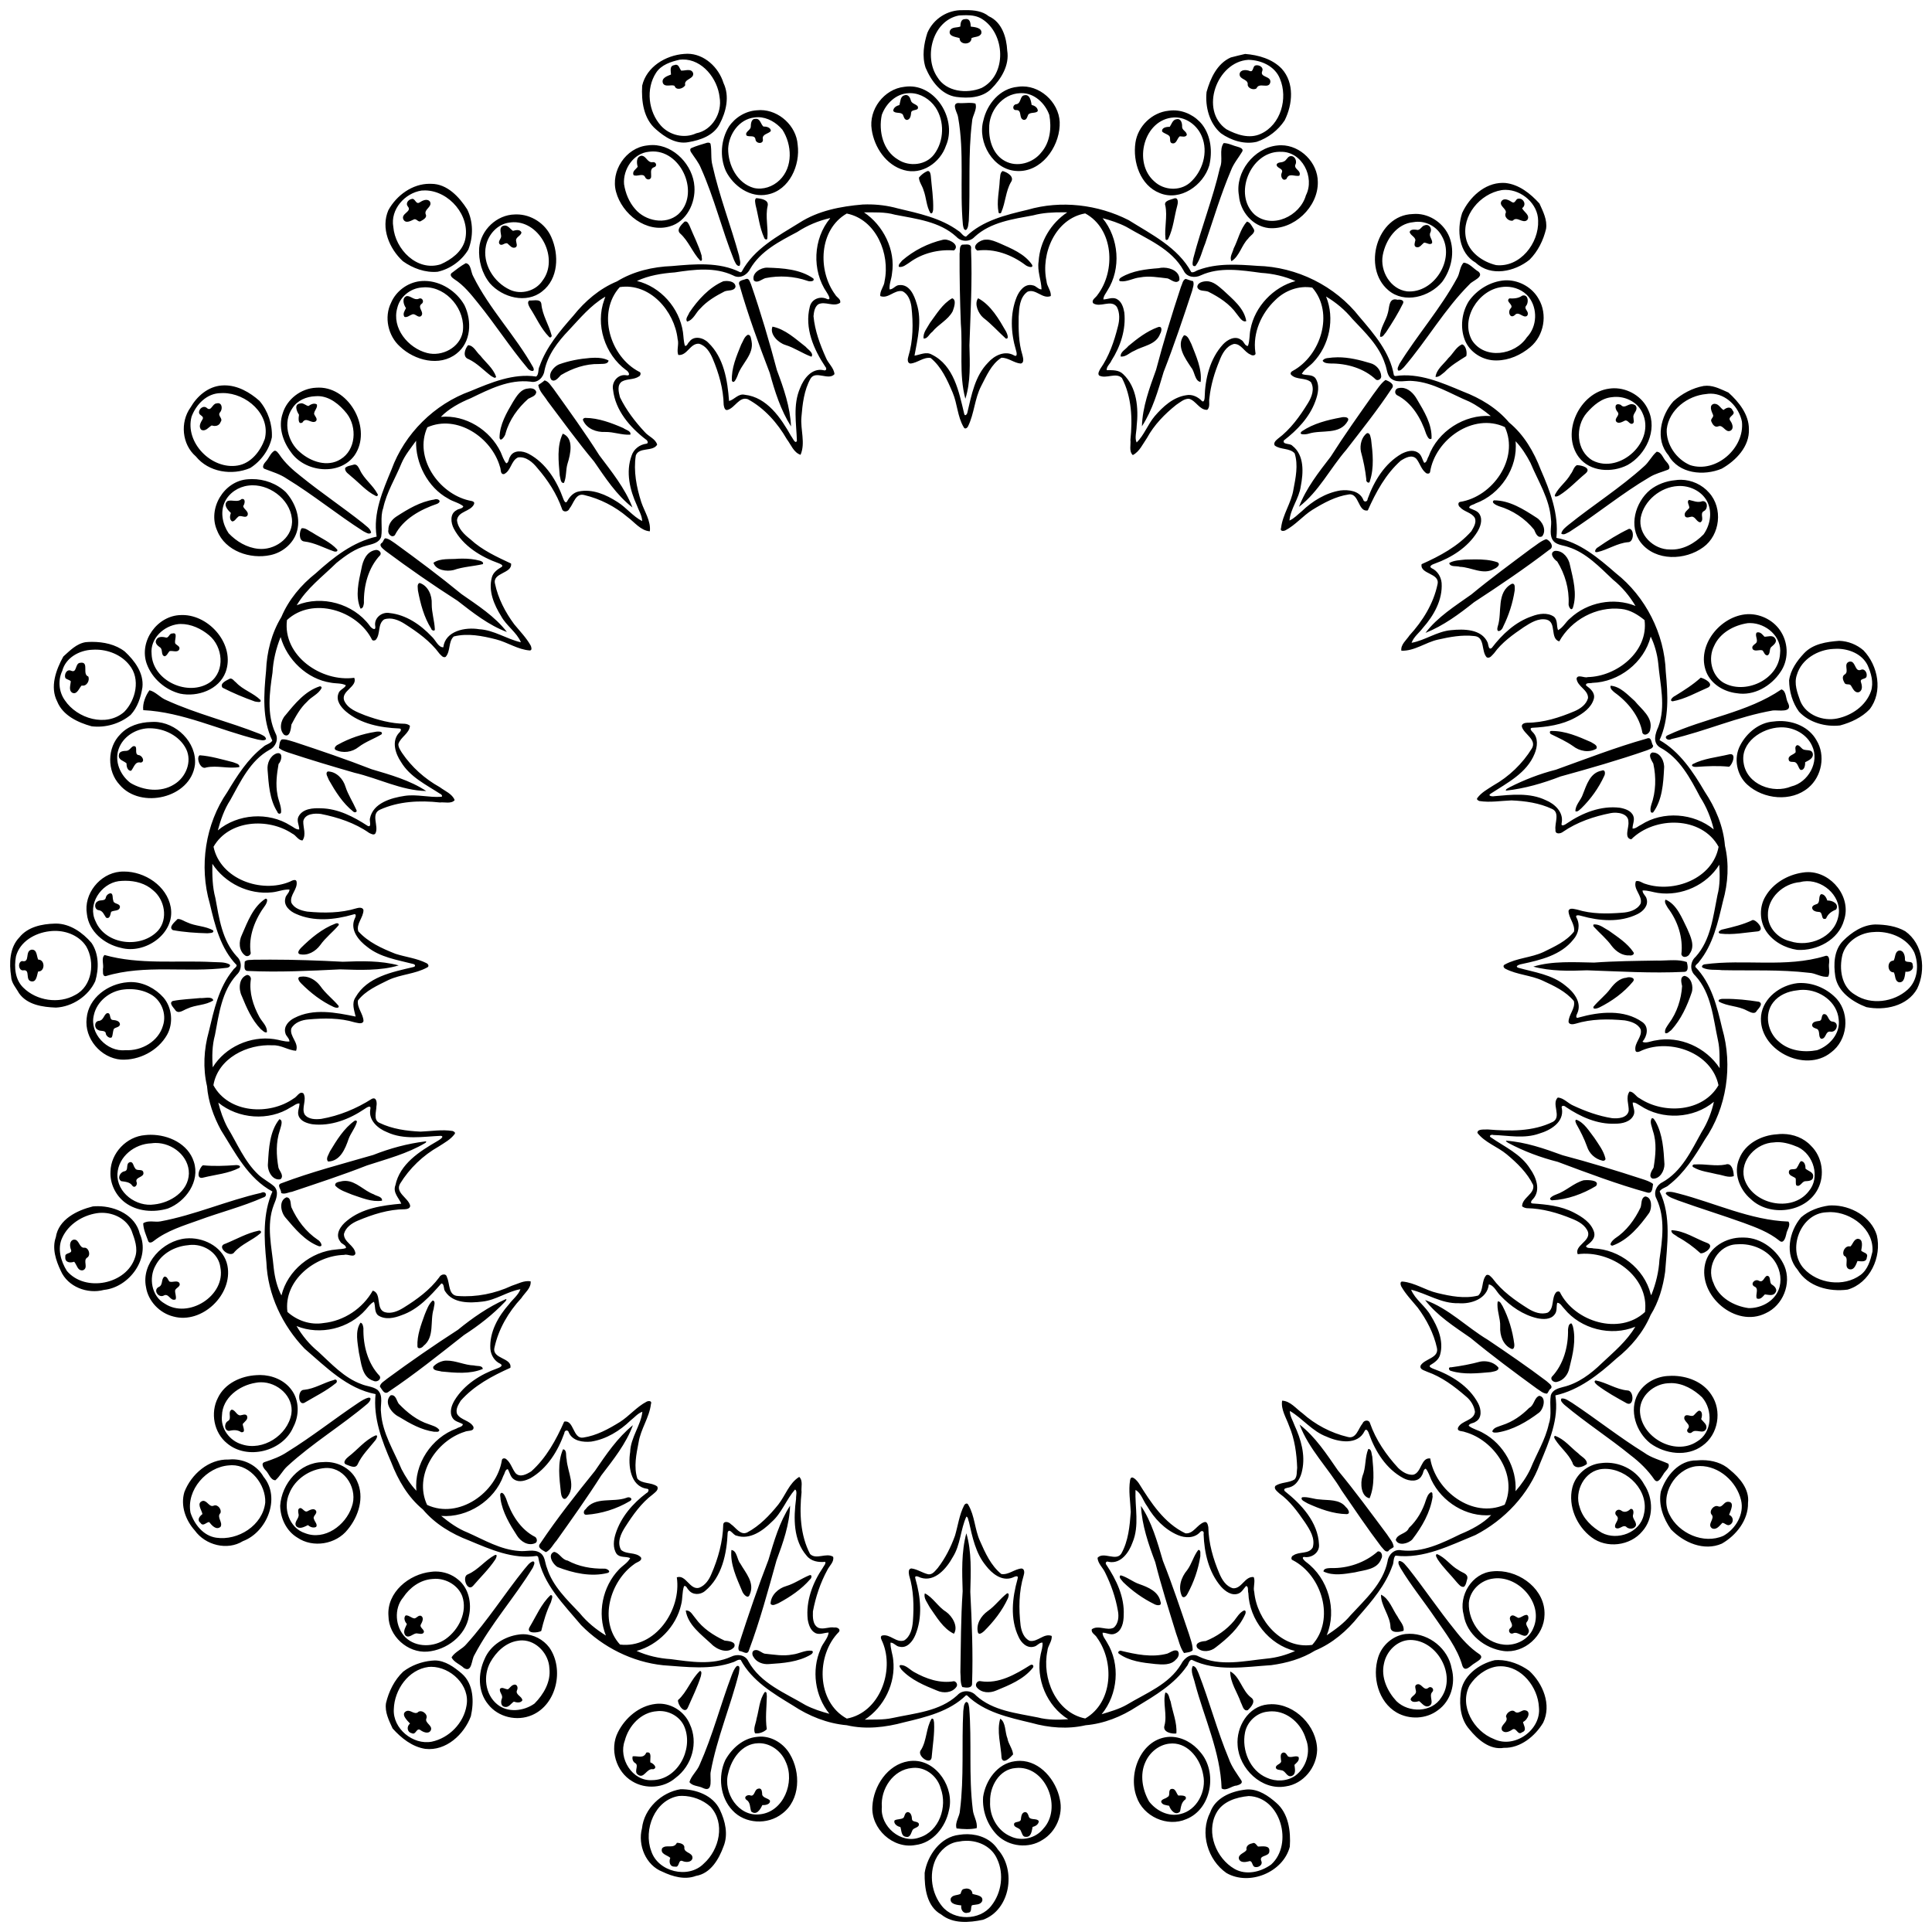 <?xml version="1.0" encoding="UTF-8" standalone="no"?>
<svg xmlns:rdf="http://www.w3.org/1999/02/22-rdf-syntax-ns#" xmlns="http://www.w3.org/2000/svg" height="4283pt" width="4283pt" version="1.1" xmlns:cc="http://creativecommons.org/ns#" xmlns:dc="http://purl.org/dc/elements/1.1/" viewBox="0 0 4283 4283">
<path transform="scale(.8)" d="m2677.6 28.066c-3.1-0.003-6.2 0.046-9.3 0.122-42.4-1.388-81.9 24.05-98.5 62.874-9.9 30.648-15.2 65.288-4.9 96.538 15.5 36.57 43.2 75.02 85.3 81 32.8 4.34 71.3 2.64 96.4-22.04 27.7-27.48 51.2-65.68 44.5-106.35-1.9-36.83-14.6-78.861-51.1-95.198-17.5-14.328-40.4-16.923-62.4-16.946zm0 14.043c15.2 0.024 30.4 2.1 43.6 10.479 64.5 40.212 70.3 154.85-1.2 191.17-41 16.68-97.9 10.89-122.5-30.01-38.8-56.91-12.8-156.56 59.5-170.8 6.8-0.438 13.7-0.851 20.6-0.841zm0.2 10.516c-1.2-0.013-2.4 0.103-3.7 0.363-11.4-0.212-12.5 11.9-12.9 20.563-9.7 3.962-24.4 0.048-29.3 12.586-3.4 15.533 17.7 15.973 27.2 19.523-0.5 19.84 33.4 19.47 32.9 0.14 9-4.91 22.5-2.02 27.3-13.15 3.2-16.1-18.6-17.638-29.2-18.962-0.6-8.814-1.6-20.934-12.3-21.063zm-772.7 96.345c-3.1-0.02-6.2 0.13-9.4 0.46-51.2 3.77-104.2 35.72-116.2 88-2.5 42.46 3.7 91.72 38.3 121.03 24.3 21.52 55.7 41.95 89.8 35.48 33.1-5.53 69.8-18.23 86.4-49.93 18.3-34.27 28.4-77.22 10.9-113.9-13.4-43.57-53.3-80.91-99.8-81.14zm1545.3 0.52c-13.3 3.09-26.6 6.22-39.8 9.73-37.9 16.88-56.5 57.87-67.1 95.63-4.3 40.74 7.7 87.01 39.7 114.45 28.2 19.93 65.3 31.79 99.6 23.6 31.2-10.59 59-31.81 77.1-59.35 22.3-44.51 27.4-103.88-8-142.98-26-27.28-65-38.24-101.5-41.08zm-1558.8 15.39c54.6-0.9 97 53.28 102.5 104.8 7.6 43.2-20.3 91.13-64.7 99.66-33 15.45-73.6 5.67-97.8-20.93-35.1-38.96-42.5-102.21-13.6-146.69 14.3-22.23 41-30.69 65.4-36.29 2.8-0.32 5.5-0.5 8.2-0.55zm1567.7 0.91c35.3 0.58 73.8 17.59 87.5 52.33 22.8 54.2 2.5 127.82-53.3 152.84-31.5 14.5-66.7 2.45-95.3-12.91-75-52.81-26.2-187.16 61.1-192.26zm-1585.9 13.6c-1.4-0.02-3 0.32-4.9 1.11-13.9 1.91-9.4 16.44-9.1 26.06-10.5 4.18-27.9 9.65-22.2 24.41 6.6 11.59 22.7 2.39 32 6.82 4.5 14.51 25.1 7.52 29.6-1.94-4.7-17.53 25.9-16.45 21.8-33.6-5.4-13.86-22.6-5.55-33.3-6.7-4.1-5.61-6.2-16.07-13.9-16.16zm1609.8 1.42c-1.6-0.02-3.2 0.21-4.7 0.72-7.8 2.62-4.6 19.19-15.3 15.28-9.4-4.09-26.3-4.61-28.2 8.28-0.6 15.49 21.9 13.42 22.6 27.38-2.1 11.75 16.5 18.77 24.4 12.22 7.2-17.91 33.6 3.39 38.1-16.51 3.1-18.17-29.5-13.02-22.5-30.68 4.4-9.48-5.5-16.62-14.4-16.69zm-961.8 58.63c-5.1-0.04-10.3 0.34-15.6 1.17-55.9 6.04-99.2 63.12-90.2 118.63 7.2 49.01 39.8 98.24 89.3 112.04 49.9 14.58 100.6-20.75 116.4-67.44 30.2-68.79-23.4-163.82-99.9-164.4zm312.5 0.05c-4.8-0.01-9.6 0.36-14.3 1.13-48.7 4.64-84.4 47.59-94.6 93.13-17.1 60.69 27.5 138.08 93.8 140.15 66.2 2.99 114.6-64.06 117.6-125.12 4-56.84-46.5-109.2-102.5-109.29zm-3.6 18.6c35.7-0.59 66 28.11 77.4 60.5 6.6 35.27 2.4 75.35-21.9 103.48-22.7 29.52-67.3 42.68-100.8 24.22-32.2-16.93-44.9-55.74-43.9-90.04-1.6-47.73 36.3-96.45 85.7-98.01 1.2-0.08 2.4-0.13 3.5-0.15zm-306.7 0.01c27.5 0.5 53.5 17 68.8 39.46 25.5 38.3 24 93.2-3.7 129.93-22.6 30.49-68.9 35.26-99.9 14.91-42-24.39-54.8-79.1-45.3-123.9 11.3-31.5 39.7-59.19 74.6-60.29 1.8-0.11 3.7-0.15 5.5-0.11zm-13.3 5.19c-1.3 0.03-2.7 0.31-4.3 0.9-11.6 3.03-10.7 17.75-13.6 26.84-7.9 2.08-16.7 6.86-17.2 16.12 5.5 8.91 21.2 1.94 26.9 10.82 2.5 5.4 3.5 13.27 10.6 14.41 9.7-0.58 11.5-12.22 12.1-19.82 0.7-11.62 23.6-3.39 18.3-17.92-5.2-6.67-17.5-7.28-19.3-17.17-1.8-6.94-6.2-14.31-13.5-14.18zm331.3 0.23c-1.4 0.04-2.8 0.27-4.4 0.73-11.4 3.35-7.4 22.38-20.9 24.55-10 0.7-12 15.7-1.4 16.31 19.2-1.65 6.6 23.25 21.9 27.11 8.6 0.89 9.9-9.28 12.8-15.01 6.7-6.97 19.7-2.33 26.1-9.1 1.2-8.86-8.7-15.95-16.8-17.04-1.9-10.15-4.4-27.94-17.3-27.55zm-156.5 21.55c-10.2 0.12-20.5 1.48-30.5 0.43-19.1 2.25-0.3 28.72 0.4 39.54 17.8 98.13 4 198.88 13.3 297.78 1.1 4.64 1.5 15.52 8.7 14.46 6.9-6.07 6-16.88 7.6-25.27 4.6-91.46-2.5-183.57 9-274.65 0.4-17.15 15.2-33.4 9.4-50.36-5.8-1.62-11.9-2-17.9-1.93zm-577.7 20.02c-3.5-0.01-6.9 0.17-10.4 0.56-31 2.06-60 19.71-77.2 45.41-22.3 36.36-25.7 83.63-8.5 122.69 20.8 41.89 67.9 75.44 116.1 65.13 60.4-12.19 90.6-81.34 83-137.97-3.7-51.95-51.3-95.69-103-95.82zm1144.2 0.76c-4.5 0.01-8.9 0.34-13.3 1.01-45.9 4.63-85.3 42.84-91.9 88.43-7.9 53.42 13.5 118.65 67.3 139.74 57 23.58 120.9-21.47 137.3-76.49 9.1-37.87 4.8-81.11-19.2-112.86-19-24.24-49.3-39.89-80.2-39.83zm-1150.8 18.91c26.1 0.11 50.7 15.09 67.3 34.67 26.8 41.58 29.9 103.41-7.7 139.68-18.5 17.98-45.5 27.57-71.1 21.83-46.5-12.78-72.1-63.76-71.5-109.33 1.9-39.88 30.2-80.87 71.8-85.96 3.8-0.62 7.5-0.91 11.2-0.89zm1155.3 0.67c32.3-0.22 61.8 22.54 74 51.93 19.1 44.27 2.4 98.66-33.3 129.46-28 23.5-71.9 20.74-98.2-4.2-59.8-52.14-28.8-172.64 54.3-177.09 1.1-0.06 2.1-0.09 3.2-0.1zm-1160.7 3.85c-0.8-0.01-1.6 0.04-2.5 0.17-11.3-0.34-12.3 13.85-12.5 21.99-0.4 9.75-17.7 14.07-11.4 24.42 8.3 4.39 21.7-2.52 24.4 9.67 0.6 13.57 23.8 14.88 20.4-0.64-2-13.57 15.7-13.81 22.2-21.7 0.6-9.8-12.4-12.98-20.4-12.43-7.6-6.28-8.5-21.32-20.2-21.48zm1167.5 0.64c-1.1 0.04-2.3 0.23-3.6 0.58-10.1 1.86-12.8 13.81-17.9 21.03-8.2-0.35-22.8 1.69-21.1 12.85 5.5 5.81 14.6 6.88 20.2 12.78 4.2 5.85-1.3 18.03 7.7 19.91 12.5 2.64 13.3-13.7 21.1-19.35 6.4 0.1 15.2 3.38 19.3-3.33 1-9.82-12.9-12.98-12.9-22.69 0.5-8.96-2.2-22.19-12.8-21.78zm-1301.1 65.42c-1 0.03-1.9 0.15-2.6 0.3-14.3 4.4-29.1 8.38-42.9 14.46-5 1.69-3.9 7.89-1.6 11.33 9.5 14.8 21.2 28.26 27.8 44.81 36.8 82.19 57.9 170.25 91.3 253.76 3.2 6.2 6.8 18.17 15.5 16.91 4.7-8.95-0.4-19.39-1.3-28.62-23-83.79-54.8-165.1-73.7-250.03-5.3-19.42-1.5-39.83-5.3-59.46-0.8-2.95-4.3-3.58-7.2-3.46zm1429.1 1.13c-13.6 18.44-0.9 46.57-10.2 68-19.5 85.19-52 166.65-73.9 251.13-0.6 6.71-6.9 25.13 6 21.43 13.9-18.3 18.1-41.54 26.9-62.29 22.9-67.78 43.5-136.49 71.4-202.44 7.3-19.25 20.9-34.95 31.3-52.42 4.3-7.7-6.7-11.37-12-12.89-13.3-3.09-25.7-10.44-39.5-10.52zm-1582.3 5.48c-5.1-0.03-10.2 0.35-15.3 1.16-59.4 6.47-101.7 71.36-86.2 128.46 16.6 61.75 83.7 114.94 149 95.75 46.4-13.06 71.6-64.74 68.2-110.44-3.8-58.6-55.9-114.67-115.7-114.93zm1741.7 0.58c-3.6-0.01-7.2 0.19-10.8 0.62-64.4 6.35-117.9 74.47-106.3 138.66 3.4 44.01 37.5 85.08 82.5 90.19 69.3 6 137.4-58.19 136.1-127.65-0.1-54-48.1-101.72-101.5-101.82zm-1740 17.18c80 0.4 130.1 119.17 68.8 174.4-34.9 29.83-91 18.53-119.3-15.14-16.7-19.06-26.7-43.68-30.5-68.61-3.4-40.87 26-86.02 69-89.83 4.1-0.58 8.1-0.84 12-0.82zm1734.8 0.94c1.3-0.02 2.6-0.01 3.9 0.03 59.1-1.43 95.3 70.82 69.8 120.63-16.1 57.37-93.3 94.51-142.2 53.33-59.8-55.18-12-172.72 68.5-173.99zm-1767.1 10.97c-0.4-0.01-0.8 0-1.3 0.03-14.1 3.03-12.6 19.9-9.6 30.47-4.7 7.1-15.8 12.18-11.6 22.94 9.6 6.05 26.4-7.17 32.3 5.98 2.7 6.86 13 8.91 16.2 1.31 2.1-9.85-4.7-24.33 8.4-28.88 9.7-2.71 6-15.12-3-14.18-15.4 2.99-18.2-17.29-31.4-17.67zm1799.8 0.9c-1.1 0.01-2.2 0.16-3.4 0.45-7.5 2.3-9.5 12.01-17.1 14.59-6.2 3.68-15.6 0.82-19.6 8-1 11.75 20.6 10.13 14 23.72-4.3 8.87 2.5 25.09 13.5 16.19 6.4-17.7 22.9-5.33 35.4-8.61 7.2-14.97-18.5-18.38-10-32.65 3.1-9.18-2.7-21.78-12.8-21.69zm-1006.5 41.4c-0.4 0.01-0.8 0.06-1.3 0.17-9.2 3.89-17.2 10.36-23.6 18.02 0.6 12.75 9.6 22.94 12.8 34.96 7.9 20.69 7.6 44.29 19.1 63.55 6 3.38 7.1-6.37 7.6-9.97 1.1-30.89-4-61.6-6.5-92.34-0.4-4.72-1.7-14.54-8.1-14.39zm206.9 0.04c-8 5.34-6.1 16.94-7.8 25.19-1.2 29.54-9.1 59.35-3.4 88.79 0.2 4.82 7.6 4.12 7.9-0.53 11.6-26.54 11.8-56.9 26.4-82.46 11.2-15.34-10.7-28.16-23.1-30.99zm1385.5 32.83c-50 0.32-91.9 39.96-112 83.61-15.4 47.18-9.7 110.5 37.7 137.64 42.1 39.67 108.1 24.75 149.1-8.29 23.2-23.15 38.3-53.88 45.8-85.59 3.7-25.17-8.4-48.04-18.3-70.15-24.8-27.45-56.8-53.1-94.8-56.97-2.5-0.18-5-0.26-7.5-0.25zm-2973.2 2.52c-47.9-0.09-91.8 32.09-114.3 73.19-21.5 49.56 2.6 106.6 40.1 141.25 27.5 19.77 62.3 32.52 96.5 29.32 34.8-7.66 66.8-30.81 85-61.47 13.9-35.13 13.9-77.29-3.1-111.35-21.9-34.3-55.6-70.91-99.5-70.82-1.6-0.08-3.1-0.11-4.7-0.12zm2981.8 16.79c45.1 0.27 89.8 39.01 90 85.47 2.5 62.47-50.1 130.28-116.7 123.05-37.1-8.92-75.9-35.79-83.5-75.53-12.1-61.33 39.4-122.24 98.7-132.21 3.8-0.55 7.6-0.81 11.5-0.78zm-2994.1 1.56c66.5 0.91 126.3 71.04 110.6 137.41-8.4 32.67-38.3 54.43-67.6 67.32-65.4 20.87-126.2-41.59-131.3-103.68-8.6-48.36 32-93.79 78.4-100.67 3.3-0.3 6.6-0.42 9.9-0.38zm917.4 21.44c-5.5 3.85-2.5 13.3-1.7 19.44 7.8 29.97 10.7 61.66 23.6 90.06 0.7 4.51 8.9 7.97 8.9 1.47 2.7-29.66-5.9-59.71 0.8-89.37 4.2-17.56-19.2-20.59-31.6-21.6zm1161.1 0.21c-1.3 0.03-2.8 0.36-4.5 1.05-8.8 3.55-28.3 5.84-22.8 19.99 6 30.22-3.1 60.8 0.3 91.08-0.1 5.42 6.9 4.02 7.9-0.18 13.8-28.35 16.2-60.4 24.5-90.51 2.3-7.06 3.7-21.62-5.4-21.43zm952.9 1.02c-0.8-0.01-1.7 0.07-2.7 0.22-7.3 0.86-7.9 14.59-16.9 9.61-8-5.35-21.6-12.9-29.2-2.82-8.1 12.9 13.8 20.42 12.1 31.9-6.6 11.9 8.5 25.12 19.4 22.05 11.4-13.32 27.6 9.66 39.8-1.65 9.7-13.28-10.9-23.37-14.1-32.79 12.6-8.98 4.7-26.42-8.4-26.52zm-3067.1 0.67c-0.9 0.04-1.8 0.27-2.8 0.71-8.9 2.09-16.4 12.34-9.5 20.51 12.4 14.39-19.3 18.98-12.6 35.31 6 12.8 19.8 4.99 28.5 0.91 8-4.56 12.4 8.95 20.1 4.28 6.2-3.66 18.3-9.72 13.5-18.76-5.3-14.32 18.8-20.1 11.9-35.05-7.7-10.02-21.1-3.1-29.3 2.34-9.9 5.79-11.4-10.66-19.8-10.25zm1260.3 15.42c-4.1 0.03-8.1 0.13-12.2 0.32-61 5.17-123.4 17.05-175.6 50.75-59.1 36.61-125.6 71.73-159.6 135.32-1.2 1.24-3.1 2.32-4.8 1.3-58.2-28.78-125.8-22.38-188.4-16.83-53 1.98-107 14.45-152.5 42.5-48.1 19.87-88.8 54.73-121 95.18-37.1 42.25-74.8 86.38-93.6 140.24-4.8 8.6-1.1 21.6-9.2 28.3-63.4-9.5-124.7 16.5-182.1 40.3-99.8 35.9-182.6 117.7-218.9 217.4-24.2 58.6-51.7 120.9-41.2 185.8-65.39 14.5-119.94 57.4-168.74 101.7-40.56 32-75.08 73.1-95.21 121-27.13 44.5-40.49 97-42.4 148.9-6.18 64.4-11.53 133.7 17.27 193.7-5.46 9.2-18.36 10.3-25.69 17.9-42.48 32.9-71.69 79.2-99.02 124.7-61.16 88.7-78.52 205.6-48.59 308.8 14.28 60.3 29.78 124.9 74.52 170.7 0.14 6.1-7.48 8.8-10.13 13.8-39.66 48.2-52.89 111.2-67.05 170.5-13.79 49-16.62 101.7-4.92 151.4 3.26 42.8 18.27 83.9 38.48 121.4 39.38 62.6 74.92 133.9 142.72 170.3-27.16 61.3-23.22 130.7-16.69 196.2 3.41 89.3 44.49 175.3 105.75 239.2 58.88 50.5 117.58 111 196.8 126-7 66.2 17.5 129.4 43.3 188.9 19 49.4 46.6 97.1 87.9 130.9 33.4 39.9 79.6 67.5 127.9 85.9 59.1 24.7 121.7 52.6 187.2 42.7 1.6 0.3 3.1 1.1 4.1 2.6 13.6 75.9 71.5 132.4 119.2 189.2 60 61.2 141.9 102.4 227.5 111.2 64.1 4.4 131.4 13.8 193.3-8.4 7.1-1.8 14.2-9 21.4-6.5 31 58 89.6 92.9 144.2 126.1 44.6 29.6 96.1 50.3 149.8 55 52.3 12.3 107.3 5.9 158.6-8.1 60.6-14.4 125.6-29.8 171.7-74.8 1.2-0.1 2.6-0.2 3.6 0.8 47.7 46.3 115.3 60.7 177.7 75.6 48.6 13.7 100.7 18 150.2 6.5 50.8-4.3 99.5-23.9 142-51.7 50.5-30.7 104-62 138.3-111.7 5-5.2 5.6-16.9 13.6-18 68.5 33.7 147.5 19.6 220.6 14.9 42.3-5.7 84.7-17.6 121.2-40.3 48-19.9 88.8-54.8 120.9-95.2 37.1-42.3 74.8-86.4 93.6-140.2 4.5-8.6 1.6-20.6 8.4-27.8 78.1 9.8 151.2-28.4 221.7-57.1 80.5-41.7 147.8-112.7 179-198.5 24.6-59.5 53-122.6 42.4-188.4 65.3-14.5 119.9-57.5 168.7-101.8 40.5-32 75.1-73.1 95.2-120.9 22.4-36.1 34.5-78 40.3-119.8 5.3-74 18.1-153.5-15.2-222.9 5.5-9.2 18.4-10.3 25.7-17.8 42.5-32.9 71.7-79.3 99-124.8 61.2-88.7 78.6-205.6 48.6-308.7-14.2-60.3-29.8-125-74.5-170.7-0.1-6.2 7.4-9 10.1-13.8 39.2-47.7 52.6-109.9 66.6-168.5 14.1-49.7 17.3-103 5.4-153.5-4.3-54-26.3-105.2-56.1-149.9-32-54.7-69.3-111.1-125.1-142.8 27-59 23.2-126.1 17.2-189.4-3.6-105.1-55.7-208-138.2-273-48.2-41.9-100.2-86.3-164.9-98 7.1-66.1-17.4-129.4-43.3-188.9-18.9-49.3-46.5-97-87.8-130.9-33.5-39.8-79.6-67.4-127.9-85.8-59.1-24.7-121.8-52.6-187.3-42.8-1.6-0.3-3.2-1.1-4-2.5-10.9-63.45-55-114.24-95.5-161.67-67-85.78-173.9-138.49-282.6-141.17-54.1-3.94-111-8.01-162.9 11.1-6.7 1.79-13.6 8.7-20.4 6.21-37.3-68.62-110.1-104.21-173.7-144.1-85.3-43.36-187.6-55.55-279.9-28.65-60.3 14.27-125 29.8-170.7 74.49-8.7-1.13-13.2-11.7-20.7-15.76-49.2-36.16-110.4-48.72-168.6-62.59-27.6-7.65-56.2-11.25-84.8-11.04zm542.8 21.93c4 0.01 8 0.05 11.9 0.1-45.3 29.95-76.1 81.27-79.4 136.05-4.2 26.35 7.3 51.42 8.1 77.39-9.3 0.46-15.2-10.45-24.8-11.27-21.6-5.56-37.1 15.49-44.2 32.81-18.7 46.47-16.1 99.03-2 146.42 1.8 5.55 5.5 20.77-5 15.04-25.4-14.64-55.1 0.22-72.5 20.31-36.1 36.8-45.3 88.9-56.8 136.9-0.5 6.1-7.6 13.5-9.2 3.7-14.3-59.8-28.3-133.1-89.4-163.1-16-9.3-32.6 0.64-48.1 2.84 8.5-47.13 21.4-96.84 5.9-144.43-6.7-22.83-19.7-54.05-48.4-51.05-10.4 0.33-16.7 12.33-26.6 11.89-1.5-15.09 5.6-29.03 6.7-43.88 10.6-65.55-24.6-134.17-77.6-169.57 28.6 0.32 57.8-1.55 85.8 6.5 59 11.68 123.7 18.5 170.1 61.04 13.5 14.82 37.6 14.99 51 0.01 44.2-40.51 105.5-48.82 161.9-59.27 27-7.3 54.8-8.52 82.6-8.43zm61.6 3.01c79 42.87 85.2 159.13 34 226.02-4.1 7.28-17.8 13.49-11.9 22.94 19.6 13.34 49.3-11.57 65.5 9.98 8.9 16.73 7.8 37.1 2.9 54.95-10.3 41.16-24.4 82.24-48.9 117.25-2.5 5.1-7.7 12.7-3.1 18 19.5 10.5 46.4-9.5 63.3 7 27.2 52.2 29.6 114 23.5 171.5 1.7 13.3-4.7 31.6 6.6 42.1 18.8-9.7 27.7-30.8 39.4-47.6 19.7-36.1 48.9-66.1 80.9-91.6 10.8-6.9 21.6-17.3 35.4-16.9 19.5 5.1 29.1 31.6 50.4 30.7 9.2-7.5 4-22.9 6.2-33 3.8-35.3 14-69.8 27.6-102.5 7.3-19.45 18.7-41.24 40.4-47.09 20.2-0.95 28.5 22.59 45.7 29.33 5.1 4.22 17.1 3.23 13.6-6.37-7.6-53.75 16.6-107.98 55.3-144.56 26.5-26.41 65.3-40.95 102.5-34.46 61.6 70.39 23.3 188.67-53.9 230.55-4.4 1.9-8.7 7.1-4.3 11.4 14.8 14.2 38.6 6.7 54.2 19.7 11 18.4 2.8 40.7-7.5 57.5-22.7 37.1-48.8 73.5-84 99.7-5.1 4.3-13.2 11.3-8.5 18.7 16 12.2 41.4 6.3 55.1 21.7 10.4 32.4 2.8 67.8-3.4 100.4-5.9 37.1-29.8 68.7-34.2 106.1-3.9 9.6 6.4 9.6 12 6.8 28-14.7 48.1-40 74.6-56.7 31.2-19.2 64.6-37.5 101.2-42.8 28.7-4.5 25.5 50.3 52.5 44.2 22.4-50.3 49.5-100.5 91.3-137.7 12.2-7.7 30.7-18.3 43.3-5.2 9.7 12.1 13.1 28.3 25.5 38.4 3.4 3.7 11.5 3.9 12.5-2 14.2-89.9 119.5-165.1 207.3-124.3 40.4 87.7-34.1 193.3-124.2 207.3-7.1 1.5-5.1 11.5-0.2 14.6 11.3 13.1 31.5 14.3 40.8 29.4 5.9 12.9-3 26.5-9.4 37.4-37.1 41.9-87.5 68.8-137.8 91.2-5.3 28.4 51.7 24.1 44.1 55.9-11.2 53.5-41.1 101.6-77.7 141.5-8.5 13-24.9 25.4-22.5 42.4 36.3 1.4 67-23.2 101.6-30.8 32.6-7.4 66.5-13.7 100-9.9 31.1 1.9 18.9 42.2 35.1 59.2 9.1 3.8 14.7-6.3 20.2-11.5 21.6-30.1 52.4-51.8 82.6-72.4 18.7-11.9 40.2-26 63.5-20.6 27.8 7.8 8.2 52.3 34.5 60.2 33.4-59.9 103-97.7 171.8-90 24.5 2.4 46.2 16 64.6 31 11.3 86.9-76.6 156.2-157.3 157.9-8.9 3.6-28-8.9-31.1 4.1 2.2 22.4 32.5 30.9 31.8 54-4.7 17.9-21.2 29.4-37.3 36.4-41.7 17.6-85.9 31.9-131.5 32-6.5 0.2-16.7 2.8-14.3 11.8 6.3 20.2 41.6 34.8 27.6 59.2-26.1 42.5-63.6 78.4-107.1 102.9-15.7 10.2-32.9 19.3-44.1 34.6-3.3 4 2.2 7.1 5.5 8.4 29.6 4.7 59.4-0.6 89-1.7 38.3 1.6 77.4 7.1 112.4 23.6 22.7 10.2 6.8 39.4 9.6 57.8-1.6 13.4 14 11.3 20.9 5.6 39.3-27 85.6-42.7 132.2-51.8 17.4-3.5 49.9 0.4 49 24.6 2.2 14.8-13.2 45.2 8 48 64.7-64.5 195-64.8 241.9 20.8-16 88.2-124.2 129.1-202.9 102.7-8.7-2.1-16.8-10.2-26.2-7.4-8.7 22.3 18.8 39.6 13.2 61.8-9.8 18.5-32.7 24.5-52.2 25.6-41.3 3.2-83.9 3.7-123.8-8.7-7.6-1.1-21.1-6.6-24 3.8 0.6 20 18.5 36.6 15.3 57-21.4 27.4-54.5 41.8-84.8 56.8-34.2 15.8-73.6 16.3-106.8 34.5-6.6 3-3.5 9.4 1.5 11.9 32.5 16.8 70.3 17.6 103.3 32.9 31.1 14.3 64.1 29.6 86.4 56.6 4.8 20.6-14.8 37.5-14.8 57.8 2 8.2 12.8 6.8 18.9 5 44.1-13.6 91.2-13.7 136.8-9.3 16.8 2.9 36.2 8.6 44.2 25 4.9 21.2-18.1 36.7-14.6 57.9 1.6 9.1 13.6 2.5 18.7 0 78.9-33.1 192.8 7 211.5 96.8-42.9 74.7-151.6 81-218.3 36.4-10.6-4.6-16-18.4-28.2-19-11.3 16-1.5 35.9-2.3 53.5-4.1 20.2-30 22.1-46.5 20.3-37.1-5.9-72.9-18.9-106.8-34.7-15-6.2-26.3-21.2-43.1-22.5-18.6 17.3 11.5 53-13.4 67.3-56 27.7-120.4 26.1-181.1 21.2-7.7 1.1-28.5-2.7-28.3 9.6 20.8 26.9 55.3 37.9 81 59.2 28.9 24.1 57.1 51.2 73.6 85.4 4.7 24.7-31 34.8-30.8 58.8 3.6 2.9 8.3 4.7 13 5.2 43.3 0.7 85.7 12.9 125.5 29.4 17.8 7.1 36.9 17.5 44.1 36.4 7.5 26.2-38.2 37.3-28.5 61.7 90.7-12.5 198.9 60.9 186.5 160.1-70.7 65.8-195 27.2-235.8-54.7-2.1-3.4-6.8-2.2-9.7-0.7-14.8 16-4.7 43.7-23.6 57-18.6 6.7-38.6-0.9-54.6-10.8-36.5-22.9-72.9-48.6-98.7-83.7-4.6-4.5-10-12.6-17.3-9.3-14.2 15.6-6.9 42.4-22.6 56.7-37.1 9.5-76.4 1.8-113-7-33.3-7.6-62.4-28.8-96.8-31.8-7.5-0.6-5.5 8.7-3.5 13.2 12.3 21.9 30 39.9 45.9 59.3 24.5 33 44.1 70.7 53 111 6.6 28.5-33.3 29.9-44.9 48.8-4.4 11.6 10.9 13.9 18 17.7 40.3 14.2 75.1 40.2 107.1 68 13.2 10.6 23 26.1 25.3 43.1-3 25-36.8 23.3-46.8 43.5-4.1 11.7 12.6 9.2 18.7 12.3 81.4 22.1 147.6 119.1 110.4 201.5-89.4 39.2-191.6-38.6-206.3-128.2-25.8-3.2-23.6 39-46.8 45.1-15.9 1.6-30.9-8.1-41.9-18.7-33.3-36.2-61.9-77.5-78.2-124.2-2.8-10.5-17.3-8.8-20.7 0.9-11.7 13.9-17.2 43.8-41 37.3-46.4-11-90.2-34.1-125.7-65.9-17.6-12.5-33.2-33.7-56.1-34.6-3.9 24.6 11.5 47.4 19.4 70.1 15.5 36.4 20.9 76.5 22.3 115.8-1.7 10.5 0.7 24.1-7.4 32.5-16.1 9.8-36.7 7.1-52.6 17.4-6.4 8.4 5.4 15.9 10.7 21.3 29.4 21 50.7 50.8 71 80.2 13.4 20.3 29 44.1 21.4 69.6-11.2 19.3-37.4 10.3-53.7 21.9-5.4 1.7-8 11.6-1.4 13.3 80.5 41.7 117.8 163.7 53.7 234.6-84.4 12.7-153.2-68.3-160.6-146.4-4-13.5 3.8-29-1.5-41.5-24.8-2.9-32.9 33-57.5 31-19.1-5.2-30.2-23.4-37.5-40.4-17.4-40.8-30-84.3-30.8-128.9-1.1-5.5-2.9-17-11.5-13.8-19.4 6.3-29.9 33.2-51.9 30.9-58.9-28-95.7-85.1-129.1-138.6-4.6-6.9-21.3-26.7-24.3-8.8-4.8 29.2 0.7 58.8 1.9 88.2-2.9 39-6.6 80.2-26 115-14.4 23.2-49.7-6.6-66.1 12.1 1 15.9 14.6 26.9 21 40.7 16.5 33.4 29.1 69.1 35.4 105.9 3.2 15.9 1.6 35.6-11.3 46.8-19.2 10-42.3-8.3-60.9 4.5-2.8 10.5 10.1 15 14.1 23 48.7 66.8 44.7 179.8-32.4 224.3-81.6-16.4-120.6-112-104.8-187.2 0.9-14.7 13.7-26.9 11.8-41.6-21.9-8.4-38.9 17.9-60.9 13.6-16.2-7.3-22.8-26.2-25.2-42.6-5.4-46.3-5.1-94.1 8.6-138.9 2.1-6.2 3.1-17.9-5.9-19-19.6 1.5-36 18.4-56.1 15.4-28.9-23.4-44.8-58.8-59.4-92.1-14.4-31.9-14.2-69-32-99.4-2.8-6.7-9.3-3.6-11.8 1.4-13.3 26.1-16.9 55.7-25.1 83.5-11.4 32-27 62.8-47.7 89.7-7.1 7.6-14.3 18.9-26.1 17.7-16.4-3.6-30.5-14.3-47.3-16.3-9.2 1.1-7.2 12.4-6.1 19.1 12.7 41.3 13.6 85.3 10.4 128.1-1.7 19.2-6.7 41.3-24.1 52.3-22 7.6-38.8-18.7-60.8-13.6-8 2.6-1.2 13.4 0.9 18.4 33.6 79.5-8 195.1-99.1 211.8-84.7-46.4-85.9-175.8-21.8-240.3 5.7-8.4-6.2-13.5-12.8-12.1-14.7-2.6-29.7 6.3-44 0.9-16.4-8.1-15.8-30.1-15.3-45.5 7.5-40 20.6-79.3 40.1-115.1 5.6-11.4 19.4-22.6 15.9-36.3-19-12.3-47 9.2-63.9-7.7-27.3-52.3-29.6-114-23.6-171.6-1.7-13.3 4.8-31.6-6.5-42.1-28 17.2-38.3 51.7-57.9 76.6-24.3 30.2-52 59.2-86.5 77.5-19 8.6-31.3-14.2-45-23.2-5.4-6.2-19.6-10-21.1 1-1.1 47.6-14.1 94.3-33.1 137.8-6.6 15.8-17.2 31.4-33.9 37.6-25.8 6.8-36.5-37.7-61.7-29 13.4 89.7-59.4 198.1-157.4 186.3-59.9-65.5-27.7-175.7 39.8-223.1 5.7-5.3 23.1-8.2 18.1-18.6-14.4-15.3-39-7.2-54.8-20.4-12.2-21-0.5-45.5 11.3-63.8 21.2-33.1 44.5-66.3 76.2-90 6-5.6 17.7-12.5 12.5-22.2-15.9-12.2-41.4-6.2-55-21.7-10.5-32.4-2.9-67.7 3.4-100.3 5.8-37.1 29.7-68.8 34.2-106.1 3.8-9.7-6.5-9.7-12.1-6.8-27.7 14.5-47.7 39.5-73.8 56.2-31.4 19.4-65 37.9-101.9 43.3-28.7 4.4-25.6-50.4-52.6-44.2-22.3 50.3-49.5 100.5-91.2 137.7-12.2 7.7-30.8 18.2-43.4 5.2-9.7-12.1-13.1-28.4-25.4-38.5-3.5-3.7-11.6-3.9-12.6 2.1-14.1 89.9-119.5 165-207.3 124.2-37.8-81 24.3-177.6 104.2-202.6 8-4.2 27.6 0 24.1-14.1-9.9-17.6-34.1-17.8-44.7-34.5-5.9-13 3-26.6 9.5-37.4 37-42 87.5-68.9 137.7-91.3 5.3-28.4-51.7-24.1-44.1-55.9 11.1-51.5 38.8-98.8 74.5-137.2 9.2-14.6 27.8-27.9 25.7-46.6-18.4-3-35.3 7.1-52.4 12.4-46.2 21.6-98.2 32-149.1 28.3-27.2-1.1-21.8-34.3-30.4-52.2-2.2-11.8-17.2-8.2-21.4 0.6-25.9 35-61.8 61.1-98.5 83.9-15.3 9.5-34 17.7-52.1 12.6-26.5-8.6-7.5-52.1-33.5-59.8-28 49.5-79.83 84.2-136.8 89.9-36.03 6-73.09-6.8-99.7-30.9-11.3-86.9 76.64-156.2 157.36-158 8.84-3.6 27.95 9 31.07-4-2.18-22.5-32.5-30.9-31.82-54 4.82-18.3 21.77-29.8 38.25-36.8 41.44-17.4 85.34-31.6 130.64-31.7 6.4-0.2 16.6-2.8 14.2-11.7-6.3-20.3-41.6-34.8-27.5-59.2 26.1-42.5 63.6-78.5 107.1-103 15.6-10.2 32.8-19.2 44.1-34.6 3.2-4-2.3-7.1-5.6-8.3-29.5-4.8-59.4 0.6-89 1.7-38.5-1.8-78-7.1-113.1-24-18.6-7.8-9.2-31.3-9.1-46.4 1.8-8.6 0.8-26.9-12.9-20.3-42.49 27-90.04 46.8-139.92 55.4-15.68 1.8-35.6 1.8-46.1-12.2-9.55-18.2 6.64-40.2-3.18-58.2-10.72-8-18.15 9.8-27.11 13.8-67.37 47.7-180.43 41.3-222.53-36.7 12.72-75.1 94.23-114.7 164.46-110.6 22.95-1.2 43.02 13.9 64.59 15.2 8.78-22.3-18.74-39.5-13.19-61.8 8.95-16.9 29.59-23.8 47.73-25.1 42.7-3.8 86.94-4.5 128.31 8.2 7.49 1 21.04 6.6 24.04-3.8-0.6-19.9-18.59-36.6-15.36-57 21.36-27.4 54.46-41.7 84.86-56.8 34.2-15.8 73.5-16.3 106.7-34.5 6.6-2.9 3.5-9.4-1.4-11.9-27.1-13.8-57.7-16.9-86.3-26.1-37.4-14.8-75.7-32.1-102.96-62.4-6.38-20.8 14.46-38.2 14.36-58.8-2.1-8.2-12.92-6.8-18.96-5-44.14 13.6-91.25 13.7-136.84 9.3-16.75-2.8-36.22-8.6-44.16-25-4.93-21.2 18.06-36.7 14.64-57.8-1.7-9.2-13.69-2.6-18.69-0.1-78.99 33.1-192.88-7-211.49-96.8 42.87-74.7 151.5-81 218.26-36.4 10.57 4.7 15.98 18.5 28.22 19 11.27-16 1.48-35.9 2.23-53.5 4.58-21 31.73-22.2 48.78-20 47.1 9.4 94.3 24.8 133.91 52.7 5.2 2.3 13.3 7.5 17.4 0.9 9.8-20-13.8-53.1 12.2-65.3 51.7-23.5 110.5-26.3 166.3-20.1 12.5-1.6 31.8 4.6 40.9-6.5-6.5-17.4-27.1-25.2-41.2-35.9-41.6-23.1-78.1-55.7-104.8-95.2-4.5-7.4-10.2-15.1-10-24.2 6-19.7 31-29.6 32-50.9-4-3.3-9.1-5-14.2-5.4-37.8-0.3-74.8-10.6-110.1-23.4-22.04-9-48-17.7-58-41.3-9.15-26.6 37.98-38 28.11-62.7-90.67 12.5-198.83-60.8-186.5-160 70.72-65.8 195.01-27.2 235.79 54.6 2.1 3.3 6.8 2.2 9.8 0.7 14.7-16 4.7-43.7 23.5-57 19.7-7 40.4 1.7 57 12.2 35.6 22.7 71.1 48 96.3 82.4 4.6 4.4 10 12.6 17.3 9.2 14.2-15.6 6.9-42.4 22.6-56.6 38.5-9.8 79.2-1.6 117 8 32.1 8.1 60.5 28.5 94 30.8 6.6-0.7 4-9 2.3-13.3-12.2-21.9-30-39.9-45.8-59.2-24.7-33.4-44.6-71.4-53.2-112.2-8.1-31.5 48.3-28.1 44.4-56.2-39.2-18.4-79.8-36.8-112.3-66.8-17.3-13.6-35-30.2-37.5-53.4 3.1-25.1 36.8-23.4 46.8-43.5 4.5-9.7-8.4-9.5-13.7-11.1-84-19.4-153.1-118.8-115.3-202.7 82.3-36.6 178.2 28.4 201.2 109.3 3.2 6.4 0.2 22 11.4 20.3 19.4-9 19.2-37 38.5-46.1 21.9-3.5 41.2 13.5 53.9 29.5 28.9 33.4 53.5 71 68.1 112.9 2.8 10.6 17.4 8.8 20.8-0.8 11.7-14 17.1-43.9 41-37.4 43.8 10.4 85.3 31.6 119.6 60.8 19.5 14.1 36.7 37.9 62.1 39.7 3.3-28.5-14.8-54.4-23.7-80.7-13.3-41.4-22-86.2-15.2-129.5 8.8-24.1 47.3-9.6 59.2-29.9-4.4-16-23.6-22.6-33.9-34.4-27.2-29.1-51.8-61.2-69.2-97-3.6-14.1-8.8-33.9 5.5-43.6 14.5-8.2 33.1-4.4 47.1-14.1 4.8-2 6.7-11.5 0.6-12.9-80.6-41.66-117.8-163.67-53.8-234.59 83.6-12.61 152 66.87 160.4 144.14 4.2 14.23-3.4 30.5 1.8 43.85 24.8 2.84 32.8-33.11 57.5-31.07 19 5.21 30.1 23.41 37.5 40.41 17.3 40.86 30 84.36 30.8 128.96 1 5.5 2.8 17 11.4 13.8 20.2-6.2 32.1-37.7 55.5-29.5 46 24.9 82.3 65.9 108.1 110.9 11.4 14.8 18.8 36.9 38 43.2 14.1-32.9-0.7-70 2.4-104.4 3-36.4 7.2-74.7 25.4-107 14.5-23.2 49.8 6.6 66.2-12.1-1.5-17.7-17.4-29.6-23.7-45.55-16.4-36.53-30.7-74.95-34.4-115.11 1.1-11.57 3-25.15 12.9-32.71 19.3-10.03 42.3 8.3 61-4.47 2.7-10.23-9.6-14.74-13.6-22.34-49.4-66.7-45.5-180.31 31.8-224.92 81.6 16.34 120.6 111.91 104.9 187.12-1 14.69-13.8 26.95-11.9 41.59 21.9 8.46 38.9-17.87 60.9-13.52 16.2 7.22 22.8 26.16 25.3 42.6 5.3 46.2 5.1 94.05-8.6 138.83-2.1 6.23-3.2 17.88 5.8 19.08 19.6-1.6 36-18.46 56.1-15.46 29.8 24.36 46.2 61.06 60.9 95.76 13.2 30.9 13.3 66.5 30.5 95.7 3.1 7.3 10 2.9 12.3-2.1 17.3-35.4 18.1-76.3 36.2-111.3 14.8-28.3 28.2-61 56.1-78.66 19.1-0.63 34.6 14.46 53.4 16.06 11.1-1.8 6.6-16.58 4.8-24.2-10.6-33.96-10.8-70.15-10.3-105.39 1.4-24.4 2.6-53.85 24.5-69.42 22.8-9.65 41.7 21.54 64.6 11.89 1.4-14.59-11.1-26.78-11.9-41.53-16.5-75.79 24.5-172.91 107.2-187.39zm915.4 1.37c-2.7 0.02-5.4 0.16-8.1 0.43-99.6 3.08-140.1 149.59-67.4 211.03 44.4 38.31 114.2 18.77 149.2-22.95 25.7-34.74 36.2-83.05 20.2-124.05-14.7-37.61-53.5-64.77-93.9-64.46zm-2491.9 1.43c-1.3 0.02-2.7 0.06-4 0.13-50 0.81-94.4 42.92-98.8 92.52-2.5 34.74 7.5 70.97 29.6 98.19 34.7 39.49 101.1 57.61 144.9 22.45 45.3-35 47.1-101.49 25.4-150.26-16.4-37.75-56.1-63.45-97.1-63.03zm869.2 10.24c0.2 0.15 0.4 0.47 0.5 0.64-47.3 56.68-51 144.35-9.4 205.24 2.9 4.7 14.4 22.43 1.4 18.54-19.2-9.58-43.7-0.32-48.4 21.42-15 58.89 10.9 118.06 43.2 166.26 4.6 4.7 2.4 12.6-5.8 9.2-32-6.2-54.5 23.7-64.4 50-20.2 46.5-10.1 97.5-8.7 146.1-4.8 10.3-12.4-9.6-15.9-13.1-28.2-50.1-66.7-108-128.8-114.8-17.9-4-28.5 13.7-43.3 17.3-4.3-57-14.1-119.94-57.5-161.51-13.4-14.11-40.2-20.89-52.9-2.25-4.1 2.92-5.8 12.32-11.9 10.85-3.8-12.39-3.7-25.5-5.5-38.24-9.9-66.52-61.7-125.39-127.4-141.43 32-15.18 69-21.19 104.7-23.76 53.7-8.21 111.1-15.46 161.9 8.42 18.1 10.43 38.8-1.07 47.1-18.18 28.8-49.68 81.5-76.33 130.4-102.21 27.6-18.14 58.5-31.11 90.7-38.49zm755.5 0.25c22.6 6 45 13.3 65.9 24.04 57 33.97 124.9 60 158.7 121.28 8.4 18.53 31.4 21.18 47.9 12.89 52.7-23.92 111.9-14.05 167.2-6.67 32.4 2 65.7 9.55 94.7 22.72-60.7 16.41-112.8 70.29-124.6 133.78-3.4 15.11-1.6 31.32-7 45.87-9.1 0.7-11-13.27-18.8-16.67-16.8-12.69-38-0.65-50.2 12.3-36.4 39.76-49.8 94.91-51 147.61-0.1 3.2-1.4 13.9-7.2 9.8-11.3-11.9-27.2-19.7-43.9-16.4-36.1 5.4-64.6 31.6-87.4 58.2-19 22.5-29.1 52.4-49.9 72.8-6.2-12-0.1-31.1 0-45.2 5.5-49.6 1-108.1-37.6-144.4-12.2-12-29.7-10.7-45.3-10.8-1.4-9.8 9.4-17.5 12.8-26.11 25.2-39.39 40.9-86.61 35.9-133.75-2.5-14.28-7.5-30.74-21.5-37.65-11.9-5.55-24.4 1.17-36.5 1.49 0-9.43 7-16.84 11.2-24.77 38.6-60.69 31.9-145.03-13.4-200.36zm-1155.6 9.05c-0.9 0-1.8 0.14-2.8 0.45-7.8 7.59-23.7 21.99-12.5 32.61 23.9 21.33 34.4 52.96 56.1 75.69 8.1 1.85 3-9.8 3.7-14-8.2-28.71-22.3-55.31-33.5-82.91-2.6-4.73-5-11.82-11-11.84zm1555.6 0.4c-18.4 19.91-24.3 50.12-36.8 74.5-2.5 10.9-12.5 24.19-6 35.26 22.4-14.21 27.7-44.23 46.1-62.62 5-8.35 22.5-16.06 15-27.36-4.9-7.3-9.2-18.04-18.3-19.78zm473.3 0.42c27.1-0.27 53.5 15.03 66.4 39.1 38.3 64.82-21.2 159.82-96 153.82-46.2-5.83-75.6-56.48-67.3-100.56 8.1-42.67 38.5-87.41 85.3-91.28 3.8-0.69 7.7-1.05 11.6-1.08zm-2505.4 1.28c74.8-1.17 125.9 101.53 80.3 161.56-18.7 28.99-59.3 40.13-90.4 25.68-45.2-20.72-77.3-72.4-66.5-122.55 6.9-31.55 32.4-59.81 65.4-63.74 3.8-0.58 7.5-0.89 11.2-0.95zm2529.5 7.56c-1.4 0.04-2.8 0.34-4.4 0.93-9.2 1.4-12.6 15.53-22.8 12.47-6.5-0.76-16.9-1.77-19.3 6.02 1.9 9.37 14.3 12.63 16 22.27-1.2 6.13-5.9 16.85 2.1 19.7 9.9 2.94 14.9-7.14 21.5-12.13 7.1-1.13 17 8.33 22.7 0.63 1.3-10.49-10.5-18.58-4.7-29.28 4.4-9-1.4-20.93-11.1-20.61zm-2553.8 1.67c-1 0.02-2 0.15-3.1 0.41-13.1 2.9-8.5 17.54-7.3 26.96 2.2 8.65-10.6 16.24-4 24.15 6.8 6.28 14.2-5.29 21.6-1.94 6.4 5.29 12.8 15.23 22.5 10.9 6.2-3.67 2.1-11.41 1.6-17.01-2.7-11.7 13.5-14.29 14.7-24.4-3.9-9.3-15.9-6.55-23.5-4.36-7.4-4.74-13-14.88-22.5-14.71zm1218.8 38.77c-1.6 0.01-3.2 0.18-4.6 0.55-41.5 9.65-81.3 29.79-113.5 57.8-3.2 4.89-11.2 10.45-8.9 17.25 11.1 2.43 20.4-6.31 29.3-11.8 35.2-26.1 80.8-37.09 123.5-33.61 16.6-14.09-9.6-30.21-25.8-30.19zm117.9 0.27c-1.7-0.04-3.3 0.01-5 0.17-14.1-0.21-40.9 18.14-22.3 30.16 47.2-6.52 95.6 11.64 133.3 40.13 4.3 3.86 22.7 10.4 18.4-0.57-20.8-31.11-58.2-45.6-91.2-60.34-10.6-4.36-21.7-9.24-33.2-9.55zm-56.6 13.35c-4.5-0.09-9.4 0.59-13.2 0.59-8.1 4.45-5.2 17.31-6.8 24.78-0.3 64.86 1 129.75 3.5 194.57 5.7 69.08-5.6 139.84 12.5 207.64 14.9-45.8 12.6-99.2 11.3-147.78 2.8-88.71 8.3-177.71 4.4-266.42 1.9-10.99-4.3-13.24-11.7-13.38zm1376.7 50.47c-10.9 11.12-10.1 29.99-18.4 43.26-45.5 83.88-109.2 156.04-159.3 236.95-1.9 5.7-7.8 12.8-3.6 18.7 6.4 1.5 11.4-5.3 15.7-9.1 63.8-74.29 112.8-160.87 182.3-230.21 8-9.81 40.6-19.77 24.7-34.61-13.9-7.93-25-23.79-41.4-24.99zm-2765.1 1.41c-14.1 7.83-27.1 18.04-39.9 27.94-5.6 6.39 3.3 13.11 8.1 16.38 26.6 17.06 46.4 42.12 66 66.49 47.4 58.42 88.1 122 136.6 179.59 4.7 8.3 23.4 14.4 15.9-1.9-49.1-87.71-121.1-161.35-165.9-251.75-7.1-12.24-5.7-34.69-20.8-36.75zm835 12.4c-17.6-0.34-43.4 15.15-36.8 35.27 9.1 9.48 22.3-3.33 31.9-6.23 38.9-7.78 79.6-5.53 117.2 7.61 4.9 2.27 21.2 2.11 15.7-6.78-36.8-25.73-84.5-28.61-128-29.87zm1099 0c-5-0.08-9.7 0.42-13.9 1.49-35.5 2.65-72.3 6.9-103.5 25.24-4 1.95-9.6 9.03-2.7 10.91 18.7 2.42 35.8-8.86 54.2-10.56 25.7-5 51.4-0.04 77 2.77 10.1 3.65 23.4 16.7 32.4 4.94 2.1-23.17-22.2-34.44-43.5-34.79zm-1154.6 30.93c-0.9-0.04-1.9 0.11-3 0.48-9 3.75-24.4 3.7-17.5 18.35 23.5 81.92 52.9 162.23 83.4 241.84 14 51.3 30.5 103.2 59 148.4-2.2-53.7-20.3-105.8-39.1-155.9-21.2-80.12-44.8-159.73-71.8-238.1-2.7-5.25-4.6-14.78-11-15.07zm1215.3 0.21c-8.5 3.62-9 14.76-12.9 22.16-25.1 75.92-48.5 152.48-68.9 229.8-18.2 50.4-37.8 103.1-39.2 156.5 29.6-45.4 44.7-98.9 60.1-150.5 28.9-74.04 54.2-149.34 79-224.8 1.8-8.65 6.4-18.11 2.6-26.94-7.3-1.18-14-4.62-20.7-6.22zm891.1 3.91c-2.4-0.04-4.7 0.02-7.1 0.16-39.5 3.06-76.8 25.71-99.4 58.06-19.3 31.28-24.2 71.78-11.2 106.31 13.4 35.42 51.1 58.47 88.5 57.52 34.4-0.19 67.3-15.05 93.3-36.96 38-31.73 48.5-90.56 23.3-133.22-17.1-31.18-52.1-51.37-87.4-51.87zm-2999.3 1.79c-4.7-0.05-9.3 0.2-14 0.76-34.3 4.26-65.8 27.6-79.4 59.46-20 40.01-8.5 92.02 24.6 121.62 40.3 38.41 109.7 56.62 156.6 19.61 40.8-31.26 43.2-91.09 22-134.46-21.8-38.57-65.1-66.53-109.8-66.99zm834.8 0.13c-2.7 0.05-5.2 0.28-7.4 0.63-39.4 17.06-70.8 51.7-94.5 87.09-2.4 7.17-12.3 17.42-5.9 24.71 17.7-4.59 23.9-25.09 36.7-36.46 18.5-20.58 42.7-34.69 67-47.1 9.5-4.17 26.7-0.09 30.3-12.86-0.3-12.83-14.6-16.2-26.2-16.01zm1331.6 0.71c-0.6 0.01-1.2 0.03-1.8 0.07-9.7 0.42-24.3 4.36-23.9 16.3 4.1 12.51 20.3 8.67 30.1 12.41 30.2 15.15 59.5 33.85 79.3 62.02 6.6 7.68 15.4 24.2 26.2 19.6-5.6-35.98-38.3-61.33-63.3-85.02-13.4-11.39-28-25.65-46.6-25.38zm830.3 15.19c23.5 0.04 47.1 9.72 62.2 28.14 25.4 32.19 23.8 82.33-5.1 112.04-32.9 49.75-116.6 62.31-151.8 8.49-33.4-59.05 17.4-139.44 81.6-147.69 4.3-0.66 8.7-0.98 13.1-0.98zm-2996.5 1.52c61.5-0.87 114 63.43 104.9 123.61-8 43.67-57.6 69.3-99.1 58.4-52.2-13.51-98.2-69.03-82.3-124.59 7.1-30.89 36-54.36 67.3-56.81 3.1-0.37 6.2-0.57 9.2-0.61zm3045.4 22.52c-1.3-0.03-2.8 0.16-4.4 0.6-10.9 7.87-23.1 8.25-35.9 7.72-11.8 9 12.9 16.95 4.2 27.13-9.8 9.02-2.4 31.08 11.2 18.83 10.6-12.13 23.4 10.45 33.8 2.26 8.3-11.07-9.2-17.76-3.4-26.79 7.9-8.46 7.4-29.45-5.5-29.75zm-3094.7 1.76c-0.4 0-0.8 0.01-1.1 0.04-14.4 5.38-8.6 23.95-1.9 33.4-3.5 7.28-10.1 15.79-4.3 24.3 8 2.35 13.8-4.31 20.9-6.57 8.8-4.58 16.2 10.75 25.2 4.31 10.3-10.85-10.9-22.94 0.5-33.15 10-6.05 2.8-20.26-8-14.45-11.9 4.03-20.4-7.97-31.3-7.88zm2546.5 1.29c27.6 16.38 52.5 37.28 72.9 62.09 35.1 37.33 74.5 74.33 90.5 124.55 5.9 14 4.7 33 18.9 42.3 17.4 11.5 39.2 2.8 58.5 5.2 56.3 4 104.7 35.8 155.7 56.9 21.7 10.6 41.4 24.9 60 40.2-72.7-5.4-147.5 42.4-172.4 112-3.8 5.3-4.6 17.1-12.1 17.6-5.9-9.6-7.2-22.9-18-28.7-14.1-8.8-31.3-3.1-44.8 3.7-46.8 27-76 75.3-93.9 124.9-0.2 8.6-10.7 10.2-12.5 1.5-10.7-24.1-40.3-27.4-63.1-24.8-40.6 6.7-77.2 29.1-106.6 57.3-11.3 9-21.1 20.3-34.5 26.1 2.8-32.9 26.6-61.1 31.2-94.3 7.4-37.7 10.7-86.9-23.3-113.1-6-7.3-28.2-2.3-23.3-14.7 36.8-28.4 70.7-63.6 87-108.1 7.7-20.4 13.2-45.3 0.1-64.6-9.7-11.4-25.5-6.1-37.5-11.5 7.1-13.4 21-20.7 31.1-31.5 45.7-47.33 61.1-121.85 36.1-183.04zm-1997.6 0.92c1.2 0.13-2.5 6.31-2.5 8.07-25.2 68.84 1.5 151.34 60.1 194.65 6.8 3.4 15.2 17.8 0.2 14.5-22.3-3.4-40.3 18.5-36 39.9 6.2 57.3 46.7 104.3 90.9 138.1 4.5 2.1 8.6 11.2 1.1 11.8-18.5 2.5-34.7 15-40.6 33.1-16.6 45.2-4.9 95.2 14.6 137.5 5.1 14.4 14.4 28.1 14.7 43.8-25.6-13.1-43.8-37.5-68.2-52.8-31.6-20.4-69.7-37.3-108-29.2-15 3.1-25.2 15.1-32.1 27.9-4.4 6.4-8.8-3.5-10.1-7.3-18-50.1-47.9-99.3-96.1-125-16.5-8.7-42.2-11.7-51.7 8.3-4.1 5.5-3.2 16.2-10.4 18-7.6-9.1-10.8-20.6-15.5-31.2-29.4-61.2-97.2-103.8-165.7-97.5 21.5-22.4 53-39.6 83-51.8 51.6-25 106.1-52.8 165.5-45.8 19.6 4.5 36.1-11.8 38.5-30.2 9-44 37.2-80.66 67.6-112.31 30.9-32.99 60-68.45 99.4-91.9 0.6-0.46 1-0.64 1.3-0.61zm1033.5 3.89c-11.6 15.33 0.6 42.14 14.1 53.94 22.6 17.23 41.5 38.63 62.5 57.68 10.3 2.37 3.6-13.69 1.1-18.85-19.9-34.54-42.2-73.83-77.7-92.77zm-72 0.12c-26.8 15.27-43.3 43.75-61.4 68.03-7.2 13.39-19.7 27.04-17.8 43.28 10.7 2.09 16.1-13.22 24.1-18.21 16.9-21.13 43.8-32.84 56.6-57.15 3.6-9.79 11.6-32.08-1.5-35.95zm1228.1 3c-18.2-0.82-16.5 22.91-20.4 36.53-5.3 22.99-22.2 42.83-21.9 66.88 7.9 2.74 12.1-8.06 16.5-12.26 17.1-25.88 33.7-52.41 47.3-80.31 3.8-9.25-8.9-11.14-15.2-9.75-2.4-0.65-4.4-1-6.3-1.09zm-2382.3 2.41c-6.1 0.04-12.7 1.11-17.2 0.61-7.5 4.09-1.7 14.6 1.3 20.29 17.5 26.69 30.1 57.11 52.6 80.04 3.4 5.31 9.7-0.1 7.2-4.82-7.7-29.08-25.3-55.07-28-85.67-1-8.86-8.1-10.51-15.9-10.45zm656.3 73.12c-8.5 21.03 15.9 44.78 35.9 50.85 25.4 7.8 47.4 23.61 72.1 32.52 7.5-10.01-10.1-20.19-15.9-27.48-28-21.69-56.5-48.8-92.1-55.89zm1072 0.67c-1.2 0.04-2.6 0.36-4.3 1.02-30.5 11.1-57 31.61-81.7 52.26-6.7 9.02-22.8 16.2-21 28.97 14.2 1.63 24.5-10.76 36.9-15.58 24.8-14.3 61.2-16.57 72.4-47.51 3.9-5.93 6.2-19.45-2.3-19.16zm-1139.2 22c-0.5-0.01-1 0.04-1.6 0.15-9.7 5.64-12.6 17.95-18 27.09-12.8 31.92-27.5 65.27-25.6 100.17 6.1 10.8 13.3-9.1 15.6-14 10.4-33.4 46.3-58.44 38.8-96.16-1.4-5.23-1.7-17.18-9.2-17.25zm1207.4 1.39c-22.7 29.16 3.9 64.46 20.4 89.62 9.9 11.2 9.4 37.3 25.9 39.7 4.1-36.3-12.6-71.63-25.6-104.99-5.1-8.8-9-24.5-20.7-24.33zm770.7 25.02c-16.7 7.3-24.9 26.18-37.9 38.1-12.6 16.5-32.9 30.6-35.6 52.2 10.3 0.9 17.7-8.1 25.4-13.7 17.2-18.1 39-30.81 59.8-43.98 2.8-9.4-0.5-29.46-11.7-32.62zm-2754.4 2.36c-9.2 10.48-16 33 1.5 38.7 23.7 11.24 41.6 30.84 62.2 46.54 3.7 1.6 12.5 9.4 13.9 1.9-8.2-23.4-28.9-39.3-43.8-58.39-11-9.53-17.9-28-33.8-28.75zm2409.4 33.56c-4.5 0.03-8.9 0.21-13.3 0.57-9.2 1.8-23.1-0.28-28.1 9.13 4.6 6.88 14.1 7.08 21.5 7.48 45.5-0.5 93.4 13.2 126.4 44.8 6.5 3.9 15.2-2.5 14.5-9.7-0.8-16.8-13.9-31.9-30.1-36-29.4-8.94-60.1-16.46-90.9-16.28zm-2057.9 1.24c-4.3 0.04-8.6 0.26-12.9 0.55-29.5 2.35-59.2 7.79-87 17.99-14.2 6.1-31.8 26.8-20.9 42.4 10 8.2 20.2-6.6 26.6-12.9 31.7-18.9 68.2-31.5 105.5-30.7 8.1-1 24.9 2 26.5-9.69-11.5-6.22-24.7-7.76-37.8-7.65zm2190.7 61.54c-14.3 10.7-23.5 26.9-34.4 40.8-39.9 56.5-80.1 113-117.2 171.5-33.4 43.4-68.3 87.6-88 139.2 54.9-42.1 86.1-106.1 130.8-157.7 42.9-55.6 87-110.7 125.7-169.3 11.5-12.6-7.9-21.4-16.9-24.5zm-2330.2 1.2c-5.3 4.8-11.3 8.8-17.4 12.7 2.2 17.2 16.5 29.7 25.1 44 42.5 56.4 84 113.7 129.4 168 31.3 45.3 62.4 93.3 106.3 127.3-20.6-53.6-57.6-98.8-91.7-144.4-39.9-63.1-83.7-123.5-127-184.2-7.3-8.5-13.2-20.6-24.7-23.4zm-887.2 13.8c-2.43 0-4.87 0.1-7.31 0.3-37.56 2.7-68.48 29.4-86.63 61-29.26 40.7-23.96 102.4 14.82 135.6 35.58 43.9 100.13 53.5 150.44 32.2 29.75-18.8 52.98-50.3 60.18-85.1 1.78-36.2-10.83-73.4-34.3-101-26.7-23.8-60.8-43.3-97.2-43zm4108.3 1c-3 0-6.1 0.2-9.1 0.6-31.3 5.7-60.5 21.6-84 42.6-35 39.5-51.4 106-13.6 149.4 28.5 51.8 98.1 58 147.7 37.2 39.4-22.3 77.3-61.5 75.2-109.7 0.1-40.5-27.9-75.3-56.7-101.2-19-8.3-38.4-18.8-59.5-18.9zm-3846 5.2c-2.77 0-5.57 0.1-8.4 0.3-41.55 1.9-80.51 31.3-92.47 71.4-12.69 36.6 0.26 77 22.74 106.9 38.6 56.2 135.09 67 176.69 8.8 48.88-71.5-12.5-187.2-98.56-187.4zm3e3 0.6c-2.6-0.1-5.3 0.1-8.1 0.7-9.8 0.7-13.5 13.3-5.6 19.2 41.7 20.8 67.6 64.7 81.7 108.2 2.6 4.8 7.3 18.4 14.8 12.5 1.6-40.1-20.9-75.9-40.6-109.2-8.8-15.5-23.8-31-42.2-31.4zm587.8 1.2c-4.2 0.1-8.3 0.4-12.4 1-82.3 10.3-135.3 122.6-84.3 190.3 31.2 40.6 91.7 43.5 134.7 21.5 51-28.3 83.9-96.9 57.5-152.5-16-37-55.7-60.8-95.5-60.3zm-3002 0.1c-2.3 0-4.7 0.2-6.7 0.7-20.3 1.4-31.7 21.1-41.4 36.5-17.9 30.4-37.4 63.5-37.6 99.8 2.4 14.4 16.1-5.4 16.7-12 10.5-37.8 34.1-70.3 62.9-95.9 8.1-4.6 21.1-7.4 22.2-18.6-1.5-7.2-9-10.3-16.1-10.5zm-851.84 13.2c64.32 0.1 132.55 58.8 115.64 127.1-11.85 33.6-37.96 67.6-75.11 73.7-72.14 12.2-146.79-63.4-127.81-135.4 12.62-34 42.52-65.1 81.07-65.2 2.06-0.1 4.14-0.2 6.21-0.2zm4123.3 1.7c42 0.5 77.6 37.1 85.6 77.4 8 73.3-71.8 143.9-143.5 120.6-38.2-16.2-67.3-57.8-64.8-99.8 6.4-53.8 57.6-92.7 109.5-97.2 4.4-0.8 8.8-1.1 13.2-1zm-3860.9 6.8c33.05 0.1 60.97 23.8 80.75 48.5 28.74 37.7 25.09 100.5-17.47 126.4-36.03 22.8-82.57 6.9-112.18-19.3-34.54-28.4-48.11-83.9-21.55-121.9 13.43-21.7 38.99-32.6 63.78-33.4 2.24-0.2 4.47-0.3 6.67-0.3zm3598.9 2.1c29.6 0.3 59.4 16.5 71.7 44 38 78.6-61.9 170.9-137.5 132.4-46.2-26.3-49.6-94.4-16.2-132.5 18-20.5 41.1-40.7 69.4-43.1 4.2-0.6 8.4-0.9 12.6-0.8zm-3875.7 17.5c-1.27 0-2.64 0.3-4.14 0.7-10.95 0.6-14.43 22.7-25.68 13.1-9.66-9.4-23.81 1.7-22.26 13.2 1.25 7.3 14.39 8.6 9.88 17.1-5.09 8.9-12.61 20.5-3.59 29.7 11.96 5.6 19.95-7.5 28.81-12.2 9.85 3.5 21.04 1.2 24.78-10 7.61-9.5-10.05-16.7-1.7-26.4 7.3-8.2 6.08-25.7-6.1-25.2zm231.35 0.3c-1.02 0-2.07 0.1-3.15 0.5-17.84 1.9-9.93 21.4-3.35 31.2-1.22 7.4-3.76 28.8 9.51 21.5 10.45-17.8 25.37 5.9 37.7-3.9 5.06-6.7-3.24-13.4-5.38-19.8-0.08-9.6 10.23-16.3 7.73-26.3-7.69-5-16.93-0.3-23.48 4.3-6.82-1.2-12.46-7.6-19.58-7.5zm3916 1.4h-1.2c-14.9 3.3-7.4 20.3-3.3 29.6 4.2 7.6-7.7 11.8-4.4 19.2 3.1 7.6 9.5 17.9 19.3 13.7 13.3-5.9 19.4 18 33.2 12.3 11.5-5.4 5.6-20.9-0.3-28.4-8.2-12 18.3-15.1 7-27.7-5.2-12.8-17.3-8.4-25.3-1.6-8.4-4.4-13.3-17.4-25-17.1zm-229.1 1c-1.7-0.1-3.4 0.1-4.9 0.5-9.2 2.4-17.7 11.3-25.7 1.4-18.3-7.4-17.1 10.5-9 19.6 8.3 9.6-10.1 17-3.6 26.9 6.2 7 16.8 0.6 23.5-2.6 8.7-4 13.1 11.8 21.5 8.2 6.5-3.1 2.4-11.1 2.7-16.5-2.8-11.3 11.9-18.8 7.8-30.1-1.5-5-7.1-7.3-12.3-7.4zm-797.8 35.8c-3.3 0-6.4 0.4-8.4 1.1-37.4 6.9-76.3 16.7-108.1 38.2-12.4 11.4 12.4 8.9 18.9 6.6 36.3-11.6 86.4 4.5 108.5-35.5 4-8-3.6-10.4-10.9-10.4zm-2102.1 2.2c-3.9-0.2-8.4 3.3-6.1 7.4 10.5 23.1 36.8 32.7 60.7 31.6 23.7-0.6 46.5 9 70 7.5 3.2-10.4-13.1-13.2-19.2-18.2-33.3-14.5-68.8-27.9-105.4-28.3zm2167.6 42.2c-0.5 0-1.1 0-1.6 0.1-15.2 10.6-20.4 33.3-16.9 50.8 6.9 25.4 12.3 51.1 15 77.4-2 6.8 9 14.1 10 4 12.1-36.7 7.9-76.8 3.3-114.5-1.6-5.5-2.1-17.8-9.8-17.8zm-2230.2 1.5c-17 34.5-11.5 77.9-8.4 115.9 1.9 5.7 1.8 23 11.8 20.4 7.1-16.6 4.6-35.7 9.7-52.9 8.5-26.6 18.4-70.9-13.1-83.4zm-406.4 19.6c-2.3 61.2 31.8 129.5 88.9 160.4 13.2 8.6 29.5 11.1 41.9 21.2-2 7.4-13.4 6.4-18.7 10.9-19.1 9.7-16.1 35-7.6 51.1 25.6 48.3 74.9 78.2 125 96.2 3.4 1.5 12.9 4.9 8 9.6-11.8 7-24.2 15.4-27.7 29.6-10.1 37.5 6.3 75.8 25.9 107.2 14.3 26.6 43.4 44.8 54.7 72.3-39.4-8.7-74.4-34-115.8-36.2-37.7-6.3-93.8 4.2-99.2 50.1-14.2 0.5-21.5-20.6-32.3-29.9-30.7-32.6-70.9-60.3-116.5-65-21.3-4.1-43.7 13.5-39.9 36 2.8 16.1-11.9 5.2-15.7-1.5-44.96-60.6-132.06-85-201.81-56.1 27.65-46.9 71.85-79.7 110.09-117.3 25.2-20.4 52.33-40.2 84.32-48.2 14.9-4.1 34.1-7.2 39.6-24.3 4.4-26.1-3.5-53.9 5.6-79.4 9.4-44.2 33.9-82.7 50.7-124.2 9.9-23 26-42.3 40.5-62.5zm3046.7 1.4c16.6 17.2 30.1 38.5 41.3 60 21.2 50.9 52.9 99.3 56.7 155.7 3 18.4-5.1 37.9 3.4 55.3 8.1 16.8 29 16.5 44.3 22 50.2 15.9 87 55.6 124.4 90.7 25 20.1 45.8 45.1 62.2 72.7-60.4-24.6-133.7-10.1-181.1 34.4-12.3 9.9-19.2 25.4-33.5 32.8-4.8-12.1-0.3-27.7-11.4-37.4-18.1-12.3-41.6-8.6-60.9-1.2-45.9 15.5-82.3 49.9-111.2 87.6-9.5 7.7-9.4-10-11.7-15-16.8-37.7-66.4-37.6-101.1-34.1-39.1 3.4-71.9 28.2-109.6 35.1 5.8-16.5 21.4-27.9 31.7-41.7 30-33.9 54.7-77.5 51.6-124.2-1.7-17.5-11.7-33.7-28-41.1-8.8-5.5 3.3-10.5 8.8-12.4 46.4-16.7 91.1-44.7 117.7-87.3 8.8-14.3 16-33.7 6.7-49.5-6.1-10.7-19.2-12.2-28.9-18 0.5-7.6 12.4-8.2 17.6-12.1 69-24.9 118.3-98.8 111-172.3zm-3438.2 26.3c-0.36 0-0.73 0-1.11 0.1-11.15 6.5-15.15 20.7-23.97 29.9-4.28 4.4-12.61 16.4-3.28 20.3 20.87 8.2 42.82 14.3 61.51 27.2 73.23 44.7 139.71 99.4 211.94 145.5 6.3 2.8 15.9 10.6 21.8 4.1-2-12-14.3-18.3-22.4-26-56.36-44.7-116.35-84.8-172.3-130.2-22.51-17.6-44.26-36.9-60.19-61-3.1-3.6-6.58-9.9-12-9.9zm3829.2 2.8c-13.8 11.7-21.5 29.3-35.5 41-65.3 59.1-140.1 106.3-208.6 161.4-8.1 6.8-17.8 13.5-20.3 24.4 7.2 5.7 16.3-2.1 23.3-5.2 75.2-48.2 144.2-105.8 221.4-151.1 15.6-9.7 33.6-13.9 50.5-20.5 10.6-4.5 0.4-18-4.4-22.9-8.8-8.8-12.7-26.5-26.4-27.1zm-3607.9 35.4c-1.36 0-2.84 0.3-4.45 0.9-7.42 2.2-16.44 2.9-22.04 8.8-1.33 11.5 11 17 17.68 24 22.17 17.8 41.03 40.6 66.93 53.1 3.6 2.5 8.1-1.6 5.2-5.2-12.8-24.5-37-40.9-48.75-66.2-3.09-6.1-7.18-15.3-14.57-15.4zm3388.8 1.9c-0.9-0.1-1.6-0.1-2.3 0-8.9 5.3-10.4 17.1-16.9 24.7-11.4 20.9-32 34.9-42.9 56-4.8 10.1 7.8 5.4 11.6 2.7 26.7-16.7 48.1-40.4 72.3-60.3 17.7-15-9.2-22.7-21.8-23.1zm-3674 38.5c-3.57 0-7.14 0.2-10.69 0.5-66.59 4.2-112.74 81.7-85.12 142.5 22.27 56.6 91.5 79.8 147.55 67.6 34.85-7.3 66.06-34 74.38-69.3 9.04-37.5-6.78-76.9-31.6-104.9-24.97-23.9-60-36.8-94.52-36.4zm3960.6 1.9c-5.4 0-10.9 0.3-16.3 1.2-25 2.3-49.6 11.4-69.4 26.9-41.1 34.1-60.5 101.4-25.4 146.4 41.1 51.8 122.9 49.2 172.9 12.3 46.8-33.9 54.9-108.2 15.9-151-19.4-22.3-48.3-35.4-77.7-35.8zm-3959.1 15.3c54.72-0.7 110.88 45.9 110.14 102.3-1.66 46.2-49.94 78.5-93.76 73.7-31.57-3.1-60.5-20.4-82-43.1-16.7-24.8-23.81-58.3-10.86-86.3 11.75-25.4 38.07-42.6 65.57-45.8 3.62-0.5 7.26-0.7 10.91-0.8zm3956.5 1.9c31.5 0.1 64 17.4 76.9 46.9 12.4 28.4 5.8 62.5-11.8 87.2-24.3 24.8-57.5 44-93.3 41.9-45.3 0.5-89.1-41.6-80.9-88.4 9.2-47.5 55.2-84.7 102.8-87.4 2.1-0.1 4.2-0.2 6.3-0.2zm-3984.1 36c-0.65 0-1.37 0.1-2.15 0.2-11.65 10.6-26.89 0.6-39.38 5.8-12.43 10.5 1.57 24.9 9.66 32.8-2.71 7.5-4.42 18.4 3.4 23.3 7.21 0.6 10.96-8.2 16.07-12 7.07-8.1 21.07 5.6 26.81-4.8 4.11-11.2-10.48-16.4-12.19-25.4 4.29-5.7 7.63-20-2.22-19.9zm537.28 0.5c-1.9 0-3.8 0.3-5.6 1.1-38.5 5.8-72.4 26.2-104.5 46.9-12.8 8.3-23.1 21.6-22.5 37.5-2.9 9.8 9 23.3 17.9 14.3 23.2-45.3 71.1-71.1 117.8-87.1 11.6-5.9 4.9-12.6-3.1-12.7zm3471.7 2.1c-8.1 4.8 1.9 15.6 0.5 22.6-5.4 6.7-16.6 12.8-11.4 23.2 4.7 5.7 12.8 0.9 19 0.5 10 1 13.1 15.3 23.2 15.8 12.7-7.4-3.5-24.7 10.3-31.4 11.5-6.1 10.4-28.6-4.6-27.2-12.9 5.1-24.9-0.9-37-3.5zm-540.9 1.2c-9.3 6.7 8.5 14.2 13.9 16.2 38.1 11.3 72.7 34.3 97.6 65 3.9 8.7 9.1 24.7 22.1 18.7 13.6-16.7 0.9-41.9-15.4-51.9-35.5-23-74.4-48.1-118.2-48zm-3300.8 77.2c-1.02 0-2.06 0-3.12 0.2-6.51 8.5-8.7 35.3 7.59 36.6 28.25 3.3 53.36 17.3 79.78 26.6 3.45 2 13.87 3 11.54-4-18.9-21-45.97-32.1-69.31-47.3-8.65-4-16.63-11.9-26.48-12.1zm3675.3 1.7c-30.1 14.3-58.8 32.2-86.2 51.3-5.6 2.3-13.6 15.9-1 13.1 28.8-6.6 54-24.5 84-27.3 17.3 1 18.5-37.6 3.2-37.1zm-3446.4 26.2c-5.5 2.4-5 10.4-10.5 13.3-9.3 7.5 6.1 17.1 11.1 21.8 64.8 48.3 131.3 94.4 199.4 138 42.5 33 86.1 67.7 136.9 86.6-33.3-43.4-81.3-73.9-125.9-105.1-59.5-48.9-121.2-94.9-183.5-140.2-8.7-5.6-16.9-13.1-27.5-14.4zm3216.5 2.6c-15.6 5.5-28 17.1-41.6 26-55.7 41.7-111.8 82.8-165.4 127.1-44.7 31.8-93.8 62.4-127.1 106.5 49.4-19.7 93.3-52.1 134.7-85.1 70.9-46.3 141.2-93.8 208.5-145.3 15.8-7.7 0.9-27.2-9.1-29.2zm-3241.6 29.7c-0.8 0-1.5 0.1-2.3 0.3-24.7 4.2-34.9 29.3-38.7 51.2-7.79 36-17.92 75.9-2.67 111.1 7.67-0.2 8.67-10 9.47-15.6-1-47.4 12.1-97.8 45.1-132.6 4.6-7.4-3.6-14.4-10.9-14.4zm3269.8 2.6c-1.3 0-2.6 0-4 0.1-16.8 5.7-2.2 23.6 6.8 29.4 21.4 34.6 33.4 75.7 31.5 116.9-1.2 5.4 6.2 22.5 11.6 11.8 12.8-38.8 0.9-80.5-7.9-119-3.3-18.6-18-38.6-38-39.2zm-3030.7 21.5c-3.7 0-7.4 0.1-11.1 0.2-22.9 2.4-49.3-2.3-69.5 11.2 6.4 21 36.9 25 55.9 20.2 26.3-9.2 54.3-10.1 81.2-16.4 2.3-5.5-4.3-8.3-8.4-9.4-15.6-4.3-31.9-5.9-48.1-5.8zm2806.8 2.1c-9.4 0-18.7 0.3-27.9 0.5-15.1 1.8-31.3 1.8-44.7 9.6 2.3 12.1 20.5 7.2 29.6 10.5 31.8 0.9 65 24.1 95.5 5.4 6.9-2.6 18.8-12.3 8.3-18.1-19.5-6.6-40.2-7.9-60.8-7.9zm-2925.8 65.3c-8.2 2.8-4.6 15-4.6 21.1 7 36.7 16.7 74 36.9 105.8 0.4 4.8 10.8 8 9.9 1.3-1-23.6-8.9-46.3-8.6-70 1.2-23.6-9.9-50.5-33.6-58.2zm3029.1 2.1c-0.8 0-1.7 0.1-2.6 0.3-43.5 23.5-26 78.4-38.8 117.9-6.1 20.8 11.3 13.4 14.9 0.9 15.7-31.6 26.7-65.7 32-100.6 0-5.3 1.9-18.2-5.5-18.5zm653.4 84.4c-1.1 0-2.3 0-3.5 0.1-74.2 4.1-142.5 87.6-113.3 160.7 14 33.7 48.9 54.3 84.3 58.3 47.6 8.1 95-19.6 120.9-58.6 22.5-32 22.7-76.8 2.6-110-18.4-31.4-54.7-51-91-50.5zm-4339.8 2.4c-1.21 0-2.41 0.1-3.62 0.1-65.8 0.7-117.62 72.5-95.2 135.2 14.68 40.5 50.98 72 92.46 82.6 48.34 9.9 107.47-10.7 126.04-59.5 27.54-74.7-43.84-158.6-119.68-158.4zm4344.4 22.3c44.2 0.3 88.8 38 82.8 85-4.1 72.5-98.2 115.3-158.5 79.2-32.2-21.1-41.3-67.3-24.2-100.8 16.2-36.6 55.2-57.6 93.3-63.2 2.2-0.1 4.4-0.2 6.6-0.2zm-4349.5 2.5c28.83-0.3 57.43 13.1 79.13 31.4 37.9 31.5 45.28 98.2 3.22 129.7-60 41.9-160.17-2.9-162.63-78.1-4.36-43 33.9-78.3 74.52-82.7 1.92-0.2 3.84-0.2 5.76-0.3zm4372 23.1c-1.3 0-2.8 0.2-4.3 0.7-6.9 7.5 6.3 22.3-2.8 29.9-4.9 4.1-12.4 8.2-8.4 16 6.7 8.3 19.1-0.2 27.7 3.9 3.8 4.8 5.8 14.1 13.6 13.4 8.4-4.9 3.9-16.5 9.9-23 6.6-5.9 18.2-13.8 10.9-24-6.7-10.6-19.9-4.4-29.5-4.7-4.7-5.1-9.8-12-17.1-12.2zm-4391 2.7c-1.2 0-2.64 0.2-4.36 0.6-8.29-0.3-9.26 13.5-17.68 11.1-9.28-2.5-22.56-3.4-26.77 7.6-3.72 8 4.25 15.2 10.25 19.3 9.78 5.4 1.85 22.3 13.51 25.2 6.73-2 9.04-9.7 13.41-14.3 8.58-2.3 22.66 5.4 27.21-5.4 2.76-7.9-7.13-10.8-10.97-15.4-4.08-7.4 6.98-28.5-4.6-28.7zm4092.9 9.2c10.1 20.1 18.2 48.3 20.8 73.3 5 58.6 21.7 119.6 0.3 176.7-8.3 18.4-16.7 44 4.7 57.2 54.4 29 83.6 85.1 111.2 137.4 17.7 27.4 30.1 58 37.7 89.7-55.5-45.6-140.4-52-201.1-13-7.9 3.4-14.7 11.1-23.9 10.7-0.4-11.7 6.7-23.1 2.2-34.7-5.7-15-22.8-20.3-37.2-23-52.3-6.5-103.8 14-146.4 42.9-4.6 3.4-18.4 12.1-14.9-1.5 5.4-29.2-19.5-52.3-43.9-62.3-44.5-21.5-95.4-15.4-142.8-11.2-4.9 1.4-20.6-0.6-9.5-7.4 45.7-29.8 99.2-56.5 121-110.1 8-19.1 10.9-44.1-5.2-59.9-3.4-3.2-10.1-11.2-1.6-12.1 40.9-2.2 82.8-8 119.3-28 21.6-11.7 44.8-27.4 51.7-52.3 4.3-16.7-9.7-28.4-21.5-37-2.1-8.8 12.1-5.3 17.1-7.2 74.1-2.2 143.5-56 162-128.2zm-3796.6 1.2c17.3 62.2 73.05 116.8 139.3 126.5 13.68 2.7 29.51 0.8 41.5 7.2-3.46 9-17.7 12-20.61 22.8-7.54 19.5 6.74 37.6 20.6 49.7 40.8 34.6 95.71 45 147.71 47.2 9.2 0.1 3.1 9.8-1 12.8-20.5 22.9-9.3 57.3 6 79.8 24.8 41.8 69.6 63.1 108.7 88.6 3 0.3 8.1 7.2 3 8.1-33.7 2.5-67.5-7.6-101.2-2.6-37.7 5.6-88.1 19.8-96.5 62.8-1.9 5.2 5.6 26.1-6.3 20.4-38.76-25.2-81.76-47.8-129.14-48.7-21.74-1-50.77 0.6-62.33 22.6-6.29 11.6 1.87 24.1 1.88 36-9.3 0.9-16.65-7.2-24.47-10.9-60.89-38.6-145.9-32.7-201.19 13.5 7.93-29.3 17.91-58.5 34.6-84.1 28.65-51.6 55.21-109.6 109.19-139.5 16.54-8.1 25.38-29 15.87-45.7-24.49-52.8-16.36-112.3-8.13-167.9 1.86-33.9 9.91-67.1 22.52-98.6zm4319 10.5c-34.5 2.6-72.7 8.1-97.5 34.6-19.6 21-37.5 45.9-41.4 75 0.3 30.6 9.3 62 27.5 86.8 28.4 30.2 73.2 42.6 113.6 38.1 30.2-8.1 59.9-21.9 81.9-44.6 37.8-48.6 23.7-121-16.8-163.4-18.8-16.2-42.5-25.7-67.3-26.5zm-4841.5 2.9c-5.93 0-11.84 0.3-17.65 0.8-25.64 4.1-43.59 23.3-62.05 39.8-20.34 36.8-37.69 84.3-16.96 124.6 15.47 38.7 57.32 58.2 95.27 68.7 38.19 4.8 78.74-7 108.39-31.7 19.11-20.8 28.21-48.9 32.51-76.4 4.2-39.3-21.58-73.8-48.89-99.1-25.57-19.8-58.57-26.7-90.62-26.7zm4835.7 19.1c33.2 0.2 68.3 14.2 84 44.8 10.2 22.6 17.9 48.7 9.7 73.2-14.1 40-53.1 66.9-93.6 75.2-39.2 8.1-85.6-9.2-101.9-47.6-8.4-23.5-18.5-49-9.6-73.9 12.8-43.1 58-69.3 101.2-71.3 3.4-0.3 6.8-0.4 10.2-0.4zm-4828.1 2.4c35.96-0.5 73.21 14 95.67 42.6 31.6 38.3 17.97 97.2-14.35 130-49.45 43.1-130.44 18.7-164.49-32.4-16.68-23.5-19.44-55.5-6.95-81.6 9.44-36.3 47.39-57 82.95-58.3 2.38-0.2 4.77-0.3 7.17-0.3zm4864.3 33c-1 0-2.1 0.2-3.4 0.6-16.2 6.6 1.2 26.6-11.3 34.9-9.4 5-5.2 16.5-1.1 23.5 3.4 7.5 14.7 0.9 18.3 8.2 5.1 8.1 10.6 21.6 22.7 17.3 10.2-5.7 7.5-19.1 4.4-28.2-3-10.6 15.6-6.2 15.9-16 2-8.7-5.4-21.7-15.4-17.5-17.5 7.6-14.3-23.3-30.1-22.8zm-4900.5 3.1c-1.28 0-2.72 0.1-4.36 0.4-14.86 1.1-8.21 29-24.79 22.1-12.5-5.9-20.07 9.9-16.42 19.8 3.84 4.9 11.34 4.6 15.2 9.4-0.65 10.4-6.82 25.2 4.29 31.8 13.28 6 18.83-13.6 25.84-20.2 13.72 3.4 23.31-13.9 18.27-25-16.86-5.6 1.18-37.8-18.03-38.3zm4486.3 41.6c-21.7 19.7-46.7 35.4-71.7 50.8-4.4 1.5-17.5 13.4-6 14.7 34.7-6.3 66.2-24.7 98.4-38.4 16.9-10.5-10.7-25-20.7-27.1zm-4074 2.4c-0.41 0-0.84 0-1.27 0.1-9.05 4.7-29.96 13-20.94 25.3 28.84 14.7 59.05 27.4 89.59 38.2 5.24 0.8 19.27 4.5 15.55-4.1-19.88-19.7-48.61-27.9-67.83-48.7-4.87-3.3-8.89-10.6-15.1-10.8zm3824.3 19.9c-2.3 8.3 5.4 13.7 10.7 18.5 37.4 26.8 69.8 66.4 77.5 112.4 6.5 10.8 21.1 0.5 21.5-9.6 8.4-33.5-24.4-56.2-42.9-79-19.4-16.9-39.7-40.3-66.8-42.3zm-3576.3 1.6h-0.52c-40.48 13-68.9 47.7-94.93 79.6-13.6 14.1-18.93 40.6-3.86 55 16.43 8.7 18.77-18.7 19.94-28.5 11.89-22.6 24.27-45.7 43.35-63.3 11.95-14.1 31.34-20.6 40.02-37.6 1.32-2.7-1.41-5.3-4-5.2zm4049.6 8.6c-94.7 64.7-212.7 79-315.3 127.1-12.3 5.9 0.9 16.8 10.4 10.5 94.9-21.8 184.9-62.6 281.1-79.2 14.3-1.8 56.6 8.2 42.1-21-6.8-11.3-4.2-33.2-18.3-37.4zm-4522.3 2.4c-10.59 14.3-19.63 36.9-17.24 55.1 109.76 5.3 211.47 55.6 317.45 81.5 6.95 0.9 17.1 4.6 22.85-1-0.5-8.1-10.64-11.5-17.23-14.7-85.32-33.9-175.36-55.3-258.98-93.5-17.01-6.6-29.28-23.2-46.85-27.4zm4517.4 85.3c-5.8 0.1-11.5 0.5-17.1 1.3-39.8 2.7-74 31.3-92 65.6-19.1 35.4-10.3 82.5 19.4 109.3 44.8 40.9 122 48.8 169.5 8.4 37.1-31.3 48-89.7 22.3-131.3-20.1-36.2-61.9-53.7-102.1-53.3zm-4504.5 2.3c-2.99-0.1-5.99 0.1-8.98 0.3-30.85 0.8-63.3 10.8-84.67 34.1-36.93 36.9-37.27 101.9-1.92 139.9 58.1 68.7 197.1 37.1 208.75-55.8 5.42-62-52.43-118-113.18-118.5zm4509.2 15.1c34.9-0.4 70.9 19 85.3 51.6 21.2 44.5-11.2 101.2-57.4 112.1-51.5 21.6-123.7-5.6-132.4-64.8-10-56.9 50.3-97.1 101.1-98.8 1.1 0 2.2 0 3.4-0.1zm-4521.8 2.6c40.13-0.1 82.85 20.5 101.27 57.3 17.36 35.2-0.81 79.1-33.31 98.3-36.45 23-84.98 17.2-120.87-4.1-28.17-21.2-45.11-59.9-32.65-94.4 11.94-33.9 46.71-55.4 81.68-57.1h3.88zm3883.8 7.4c-5.2 0.2-4.1 8 0.6 9.4 20.5 10 41.2 19.4 60 32.5 18 14.2 44.4 19.4 64.8 7.3 4.9-9.7-9-14.1-15-18.4-34.6-15.1-71-31.3-109.2-30.7-0.4-0.1-0.8-0.1-1.2-0.1zm-3249.7 1.7c-3.7-0.1-7.4 0.5-9 0.9-36.1 5.7-71.42 17.7-103.35 35.5-4.67 1.9-12.29 9.4-6.69 14.2 20.55 10.4 46.38 6.6 64.23-7.8 19.41-14.8 42.91-22.6 63.61-35.2 3.6-6-2.6-7.6-8.8-7.6zm3519.7 18.3c-1.7 0-3.7 0.4-6.1 1.5-85 23.9-167.5 56.1-250.6 85.9-44.5 11.3-87.7 28-128.6 48.8-3.3 2.7-10.4 4-10.2 9.3 52-5.8 102.7-20.4 151.4-39.3 80.5-22.2 161-45.2 239.9-72.6 6.2-3.1 16.4-4.4 17-12.6-5.3-7-3.9-20.8-12.8-21zm-3782.8 3.3c-1.51 0-3.02 0.1-4.55 0.2-6.98 4.9-6.5 16.1-7.97 23.8 7.44 6.1 16.65 9.3 25.62 12.4 60.82 20.1 122.23 38.5 183.77 56.2 66.42 15.4 130.12 49.3 198.82 50.6-45.6-30-99.6-45-151.5-60.4-70.28-27.5-141.74-51.7-213.35-75.4-10.18-2.6-20.3-7.1-30.84-7.4zm4195 16.2c-0.4 0-0.7 0.1-1.1 0.2-7.2 4-3 12.7-3.4 19.2-5.6 7.9-22 8.6-19.3 21.1 1.5 8.3 12.4 4.4 18.1 6.8 8 4.4 8.1 15.4 14.6 21.2 11.1 1.7 13.2-13 12.8-21.2 8.8-5 22.8-9.9 21.4-22.8-2.3-16.6-22.5-6-30.8-16.1-3.8-3-7.1-8.7-12.3-8.4zm-4608.6 2.6c-0.76 0-1.63 0-2.62 0.2-7 3.2-10.48 12.4-18.83 12.8-7.94 0.2-20.25 0.9-20.95 11.4-2.57 14.2 14.12 16.2 21.28 23.5-0.6 8.1 2.62 21 12.44 20.5 8.17-8.8 10.41-27 27.01-22.8 12.91-2.7 3.66-20.2-6.23-20.8-13.17-2.1-0.67-24.2-12.1-24.8zm4208.7 17.7h-2.1c-13.3 6-1.2 22.2 3 30.7 8.3 37.8 7.3 78.1-5.8 114.8-2 5.4-5.2 25.6 5.4 20.4 25.2-34.5 28.1-79.8 30.2-121.2 2.1-18.8-9.8-44.7-30.7-44.7zm-3809.8 1.8c-1.45 0.1-3.1 0.3-4.96 0.9-17.54 6.8-26.13 27.5-24.33 45.4 3.06 39.6 5.25 82.2 27.25 116.6 1.14 5.9 9.81 6.9 10.23 0.5 1.07-16.7-7.63-32.1-10.09-48.4-5.59-28.2-1.74-57.2 3.07-85 7.99-7.9 12.82-30.3-1.17-30zm4025.4 2.8c-1.6-0.1-3.4 0.1-5.5 0.7-33.6 8.1-69.6 11-100.5 27.1-5.8 6.5 7.2 8.1 11.2 7.4 30.1-2.2 60.2-3.5 90.2-0.4 9-6.2 19.6-34.2 4.6-34.8zm-4242.9 3c-10.69 6.5 1.99 41.3 18.13 33.8 30.38-6.5 61.48 4.3 91.75-1.1 1.92-9.1-11.33-10.7-17.66-13.6-30.38-7.5-61.05-16.9-92.22-19.1zm3889.1 41.7c-1.1 0-2.5 0.3-4.2 1-31.9 5.7-41.6 39.4-52 65.6-5.2 16.3-21 29.1-20.5 47 6.8 2.3 11.9-4.9 16.5-8.5 26.1-25.6 47.9-56.1 63.2-89.3 3-5.1 3.3-15.5-3-15.8zm-3534.1 3.2c-8.27 5.1 0.89 16.5 2.98 23.4 18.14 32 38.4 64.5 67.52 87.6 4.11 4.5 12.64 1.4 8.6-4.9-9.44-21.5-22.7-41.3-30-63.8-6.27-21.7-25.53-42.3-49.1-42.3zm-319.83 255.9c35.21 53.8 101.04 86.2 165.48 79 16.27-1.5 31.69-8.6 48.26-7.7 0.06 9.5-10.7 15.2-11.57 24.8-5.31 20 13.14 35.7 29.5 42.6 49.8 22.4 106.95 16.6 158.08 1.9 11.42-4.5 7.29 7.1 4.46 12.1-13.2 30.6 11.5 60.2 34.84 77.4 36.2 29.1 82.9 35.9 126.4 47.2 7.3 1 9.1 7.5 0.9 8.9-58.2 13.8-127.4 27-159.73 83.9-11.26 16.7-3.17 36.3 0.47 53.2-55.14-11.3-116.84-23.6-169.7 3.8-15.35 7.5-30.53 23.3-25.09 41.9 1.64 8.8 11.7 14.4 11.31 23.5-14.64 0.7-28.45-4.9-42.75-6.8-65.2-9.5-135.07 21.8-169.78 78.2-2.2-28.8-1.85-60.5 6.15-89.4 11.12-58.1 18.63-121.5 60.36-167.1 14.82-13.4 14.99-37.6 0.01-50.9-40.51-44.2-48.82-105.5-59.27-162-8.34-30.8-8.73-62.8-8.33-94.5zm4175.8 2.5c1.8 26.9 2.3 56.9-5 84.2-12.1 59-18.1 124-60.4 170.9-15.4 13.5-16.8 38.4-1.1 52.3 45 49 49.5 117.7 63 179.5 5.6 25.2 4 51.2 4.6 76.9-37.4-57.3-110.4-90.6-178.3-76.8-11.1 1.4-27.4 9.2-35.5 3.4 12.8-15.1 18.7-40.9-0.2-54.2-50.7-36-118.9-28.9-175.7-13-11.5 4.6-7.3-7-4.5-12.1 12.9-29.5-10.3-58.6-32.7-75.7-37.3-31.2-86.3-37.2-131.3-49.9-11.4-4.6 5.7-9.9 10.5-10.4 51.4-11 107.7-24.3 142.2-67.7 14.8-16.5 19.6-41.2 8.7-61-4.7-9 8.7-6.1 13.4-4.6 50.2 14.2 107 18.9 155.2-4.7 15.6-7.4 31.4-23.3 25.9-42.3-1.7-8.8-11.7-14.4-11.3-23.4 14.6-0.7 28.4 4.8 42.7 6.8 65.2 9.5 135.1-21.8 169.8-78.2zm-4420.7 18.9c-3.84 0-7.67 0.1-11.47 0.5-55.54 5.5-100.71 61.5-91.26 117.2 5.24 48.6 48.46 83.7 94 93.7 66.9 18.8 151.77-39.5 138.22-113.1-10.8-58.6-71.83-98.4-129.49-98.3zm4667.5 1.6c-5.4 0-10.9 0.4-16.5 1.4-40.9 6.2-80.9 29.2-102.1 65.5-17.8 29.3-16.9 68.5 1.9 97.1 19.3 28.7 52.4 46.6 86.2 51.5 53.9 3.2 114.3-27.5 129.4-82.2 21.5-63.8-34.4-132.9-98.9-133.3zm-4663.6 24c27.77 0 55.88 7.4 76.85 26.4 32.06 26.1 41.96 78.6 14.16 111.2-46.37 51.3-146.11 40.6-173.66-25.5-23.06-46.8 14.8-103.7 63.56-111 6.29-0.7 12.68-1.1 19.09-1.1zm4659.6 1.1c50.5-0.8 99.8 47.3 86.8 99.3-12.4 56.9-80.7 84.7-133.2 67.1-33.3-7.5-61.6-37.1-61.6-72.2-1.2-48.4 42.8-88.1 89.4-91.6 6.1-1.7 12.3-2.5 18.6-2.6zm-4700.8 33.6h-0.82c-6.2 1.4-11.11 6.1-12.32 12.5-2.23 10.2-15.95 4.6-22.5 9.9-10.36 5.2-8.96 23.4 3.6 24.5 10.96 1.8 14.05 12.7 19.63 20.5 11.2 5.3 11.93-9.6 14.09-16 7.9-5.1 22.44-1 24.5-13.2-0.09-11.7-18.23-7.2-18.6-18.7-2.71-5.7 0.47-19.2-7.58-19.5zm4740.5 2.3c-8.9 5.5-2 21.2-10.8 26.9-5.4 2.4-13.3 3.5-14.4 10.6 0.5 9.2 11.3 11.5 18.8 11.9 12.9-0.3 4.1 24.9 19.8 18.3 5.2-13 15.5-20.1 27.9-25 9.5-16-11-25.8-24.3-25-2.7-7.5-7.4-17.4-17-17.7zm-4310.3 12.7h-0.8c-34.43 22.3-49.35 63.7-65.23 99.9-9.09 18.4-9.17 44.1 8.6 57.2 5.59 4.5 14.03 0.9 15.85-5.7-7.47-47.6 12.48-95.9 40.7-133.8 2.62-3.8 8.74-17.6 0.88-17.6zm3879 2.5c-4.9 7.1 2.9 16.6 6.3 23 27.7 36.2 42.8 83.1 37.5 128.2 3 12.4 19.6 8.1 23.4-1.7 15.3-21.8 1.9-47.6-7.2-69-14.6-29.1-28.5-67.4-60-80.5zm-4121.5 53.7c-0.6 0-1.21 0-1.83 0.1-6.39 7.1-26.75 22.4-13.05 30.8 31.4 5.7 63.73 7.9 95.65 8.7 4.89-0.9 19.21 0.6 16.01-7.9-21.91-12.8-48.91-11.4-71.71-22.2-8.37-3-16.01-9.1-25.07-9.5zm4363 2.8c-26.1 12.7-54.4 19.3-82.6 26-6 0.5-17.9 8.6-7.4 11.7 34.8 4.2 70.2-3.1 105-6.3 19.5-4.7-4.7-31.8-15-31.4zm-3923 9c-1.51 0-3.06 0.3-4.22 0.9-36.95 13.9-68.47 40.3-96.18 67.9-3.45 4-11.53 13.2-3.44 16.8 22.36 5.5 44.52-7.6 57.51-25.3 14.35-20.4 34.61-35.6 50.59-54.6 2.09-3.7-0.96-5.6-4.26-5.7zm-778.47 0.9c-1.26 0-2.51 0-3.77 0.1-35.51 0.9-74.603 9-97.891 38-27.487 28.4-28.586 71.4-22.986 108.2 0.412 18.1 13.674 31.7 21.924 46.7 22.7 32.4 65.673 38.5 102.3 39.8 45.28-2.1 90.06-32 108.95-73.2 10.35-34.3 10.46-75.6-10.45-106.1-24.4-28.5-59.26-53.2-98.08-53.5zm4264.4 2.3c-1 0-1.9 0-2.9 0.1-3 0.5-1.9 4.9-0.2 6.6 16.3 17.8 35.4 33.2 49.5 53 11.7 15.3 29.6 27.6 49.6 26.2 4.8 1.4 15-2.6 10.6-8.8-17.1-25.3-43.6-42.1-68-59.6-12.1-6.5-24.3-17.2-38.6-17.5zm776.8 0.2c-34.8 0.9-65.6 21.5-89.4 45.4-25.3 25.7-26.6 64.9-21.5 98.4 7.1 43.2 47.9 70.6 86 85.2 50.7 10.3 113.6-2.4 140.8-50.9 25.4-52.1 16.5-124.4-33-159.4-24.9-14.3-54.6-18.4-82.9-18.7zm-5045.2 17.8c33.8-0.4 68.68 13.9 87.38 42.8 24.96 43 17.3 110.2-30.39 134.7-45.19 25.7-107.27 16.1-143.94-20.3-22.822-22.2-25.697-56.5-20.31-86.3 10.588-41.4 52.825-65.3 92.89-69.9 4.73-0.6 9.54-1 14.37-1zm5048.4 2.7c41.5-0.6 85.9 18.5 104.7 56.8 13.6 33.7 10.1 77.9-18.4 103.3-38.3 34.7-101.4 43.3-145.3 14.3-38.8-22.1-45-72.6-35-112.2 10.6-35.2 45.8-58.1 81.2-61.4 4.2-0.4 8.5-0.7 12.8-0.8zm-5111.4 49.3c-0.465 0-0.947 0-1.447 0.1-18.963 4.1-2.451 37-26.025 31.4-12.888 3-9.762 29.1 5.3 25.6 17.725-1.1 3.212 26.8 19.924 30.6 15.528 3.4 15.948-17.6 19.498-27.2 19.84 0.6 19.47-33.4 0.14-32.9-4.66-9.5-2.95-28-17.39-27.6zm5175.9 2.4c-0.7 0-1.5 0.1-2.4 0.2-11.9 3.7-9.2 19.8-14.7 27.8-19.3-0.1-18.1 33.3 0.7 32.5 5 9.1 2 23.7 14.2 27.5 15.8 1.6 16.2-18.6 18-29.4 11.5 2 24.5-5.8 20-18.7 0.4-14.6-21.7-2.6-21.4-15.3 0.5-9.2-3.2-24.4-14.4-24.6zm-4974.7 12.4c-9.9 9.4-1.41 26.3-4.44 38.9 0.76 6-2.52 19.9 7.58 19.7 108.8-33.2 225.05-9 336.41-23.2 4.43-0.4 11.99-5.5 6.28-9.6-14.1-7.2-30.88-5.2-46.13-6.3-99.7-5.1-202.71 7.9-299.7-19.5zm4771.4 2.1c-1.2 0-2.6 0.3-4.2 0.9-107.8 32.9-223 7.8-333.2 22.8-4.3 0.5-10.7 5.7-5.3 9.4 16.4 8.1 35.7 4.6 53.3 6.8 80.5 1.7 161.4-2.2 241.5 7.3 18.2 0.7 34.8 13.6 52.9 10.7 6-11.7 0.3-25.4 2.6-37.9 0.7-6.8 0.9-20.1-7.6-20zm-4311.6 10.7c-15.43-0.1-30.86 0-46.29 0.3-8.27 1.3-18.68-1.3-25.01 5.3 0.31 8.7-4.9 25.7 8.95 25.8 85 3.9 170.36-0.2 255.37-4.4 53.49 1.7 112.04 4.3 162.34-11-50.1-13.5-103.3-12.2-154.8-10.1-66.8-3.5-133.69-5.9-200.56-5.9zm3888.7 1.6c-15.9-0.1-32.1 1.5-47.5 1-57.8 1-115.6 1.4-173.3 5.6-55.5-1-116-4.9-168.4 11.2 48.1 13 99.4 12.2 148.8 10.2 89.5 3 179.3 8.7 268.8 4.3 14.4 0.1 9.9-19 7.8-27.2-11.6-4-23.8-5.1-36.2-5.1zm-3952.8 40.9c-0.41 0-0.83 0-1.26 0.1-22.72 8.1-23.35 39.6-14.07 58.3 13.4 32.8 27.85 66.2 52.86 92 4.7 3 10.1 10.7 16.6 8.4 1.96-16.8-13.6-29-20.94-42.7-16.96-31.2-28.48-67.5-23.56-102.8 1.56-6.2-3.4-13.1-9.63-13.3zm3982.6 2.5c-13.6 2.5-8.5 19.2-6.7 28.5-2.4 36.7-14.4 73.5-36.5 103.3-5 8-13.1 16.6-10.3 26.8 6.4 2.7 11.8-5.3 16.6-8.1 27.1-29.6 44.1-66.9 56.8-104.5 5.5-16.3-1-42.4-19.9-46zm-3827.5 1.8c-2.68 0-5.4 0.2-8.13 0.6-11.66 1.9-2.1 14.6 2.45 18.7 26.1 26.2 56.14 49.6 89.87 65.1 4.29 2.2 16.69 4.7 13.52-3.3-15.95-18.9-36.27-34.1-50.52-54.7-11.13-14.9-28.4-26.2-47.19-26.4zm3673.6 2c-2.7 0-5.2 0.4-6.8 1.3-18.9 1.4-33.5 15.5-44.3 29.9-13.6 18.7-32.6 32.6-47.2 50.4-2.9 9 10.5 4.8 15.3 2.6 35.5-17.6 68.9-41.6 94.1-72.2 6.6-8.3-3-12.1-11.1-12zm-4150.2 13.4c-3.51 0-7.03 0.1-10.54 0.5-53.62 4.1-108.15 43.1-113.17 99.7-6.92 56.2 39.22 110.2 95.04 114.7 50.44 2.6 102.47-24.4 127.64-68.5 18.08-32.2 14.21-75.2-9.69-103.4-22.23-25.1-55.35-42.7-89.28-43zm4628.4 2.6c-3.8-0.1-7.6 0.1-11.4 0.4-47.2 5.6-94.6 40.3-100.7 89.7-9.8 94.6 121.3 161.3 193.8 102.3 45.7-33.6 53.4-105.1 16.3-147.8-24.7-27.2-61.2-44.2-98-44.6zm-4634.8 17c20.45-0.3 41.1 3.9 59.03 13.8 30.45 16 45.83 54.3 35.28 86.9-12.6 44.4-59.71 71-104.25 68.4-50.89 5.7-100.43-46.8-87.38-97.4 8.44-38.5 44.76-66.9 83.23-70.8 4.66-0.6 9.37-0.9 14.09-0.9zm4639.2 1.9c46.7 0.1 94.3 33.4 98.5 82 5.3 38.7-25.1 73.2-59.9 85.3-36.2 6.9-77.3 1.9-105.6-23.5-31.3-25.6-41.8-76.3-15.8-109.2 15.6-20.1 40.9-30.5 65.7-33.1 5.7-1 11.4-1.5 17.1-1.5zm-4421.5 21.7c-7.51 0.2-15.8 1.8-20.62 1.1-25.16 2.6-50.7 3.3-75.56 8.1-12.01 5.1 1.44 17.8 5.75 23.9 8.76 14.3 23.12 1.3 34.19-2.6 22.88-11.1 51.07-8.8 72.22-23-1.72-6.4-8.46-7.6-15.98-7.5zm4204.5 3.3h-6.3c-3.8 0.2-13.6 1.4-10.2 7.6 23.7 13.4 52.8 11.6 76.9 24.5 8.5 3.7 22.1 13 28.3 0.8 5.2-6.5 19-19.9 5.5-24.9-31-4.8-62.7-8.3-94.2-8zm-4480.7 39.6c-0.93-0.1-2.01 0.1-3.28 0.4-8.24 5.2-9.24 19.9-21.53 21-13.36 1.2-13.56 20.5-2.54 25 6.87 5.1 21.63-0.7 21.78 11.5 1.88 6 10.31 13.2 16.31 9.2 3.56-7.4 2.44-16.4 6.07-23.7 5.03-4.7 15.37-3.8 16.69-12.3-0.58-9.8-12.22-11.6-19.82-12.2-10.36-0.4-4.72-18.5-13.68-18.9zm4756.8 2.7c-0.8 0-1.6 0-2.4 0.1-7.7 3.6-2.6 17.6-11.9 18.7-7.5 1.2-18.5 1.6-20 11.2 0.1 7.6 8.8 9 14.3 11.4 8.7 6.1 2 21.7 10.8 26.9 15 0.8 10.7-22.2 26.2-19.7 16.9 2.7 25.6-25.1 6.1-27.8-13.3-0.1-11.9-20.2-23.1-20.8zm-306.4 242.9c-5.5 26.4-17.7 58.6-33.8 83.6-28.7 51.7-55.2 109.7-109.2 139.6-16.5 8-25.4 28.9-15.9 45.7 24.7 53.1 16.2 113 8 168.9-1.8 33.3-9.8 65.7-22 96.6-0.9 2.7-2.2-0.5-2.3-1.7-17.9-70.6-86.2-123.8-158.7-126.3-5.7-2.2-19.4 1.2-20.4-6.7 12.4-9.3 27.2-20.7 22.3-38.6-8-26.2-33-42.2-56.1-54.1-35.4-18.4-75.6-22.6-114.7-25.2-8.4-1-1.2-9.9 2-12.7 21.6-24.3 8.2-60.4-8.5-83.5-25.7-41.3-71.4-61-109.8-87.7-5.1-4.3 3.7-7.8 7.5-5.9 42.4 1.4 86 10.9 127.4-3.8 31.1-9.1 69.1-31.2 63.1-69.1-3.8-9.7 6.1-9.4 10.7-4.8 40.5 27.2 87.4 48.7 137.3 46.4 18.9 0.2 42.7-5 50.9-24.3 5-11.5-2.9-22.9-2.7-34.2 7.8-1.1 14.1 5.1 20.7 8.4 60.8 40.8 147.9 36.5 204.2-10.6zm-4144.5 2.3c55.48 45.6 140.37 52 201.03 12.9 7.91-3.4 14.76-11 23.95-10.6 0.33 11.6-6.74 23-2.25 34.6 5.74 15 22.84 20.3 37.24 23 51.96 6.5 103.24-13.7 145.65-42.4 4.9-3.4 18.9-13 15.7 1.1-5.6 30.3 21.1 53.5 46.5 63.4 46.6 21.8 99.1 12.3 148.4 10.1 13.4 1.4-5.8 12.7-9.8 15-48.6 28.2-103.4 63-115.6 122.1-7.8 20.2 10.2 35.7 16.3 50.9-52.5 4.7-108.9 12.5-151.11 47.8-15.95 12.6-33.69 36.9-18.32 56.7 3.29 7.8 16.79 9.1 16.21 18.3-8.24 3.5-17.59 2.7-26.29 4.1-70.62 5.2-135.69 58.2-152.55 127.4-11.69-21.6-18.54-49.9-21.38-75.7-5.23-58.1-21.51-118.8 0.25-175.4 6.63-16 15.13-36.5 1.07-51-13.63-12.1-30.38-20.1-43.78-32.5-38.72-36.5-58.79-86.8-86.01-131.5-11.3-21.5-19.38-44.8-25.21-68.3zm3974.2 43.3c-0.7 0-1.3 0.1-2.1 0.4-6.3 10.4 1.2 23.6 3.3 34.4 11.4 33.1 7.4 68.7 2 102.2-4.8 7.7-15.9 25.3-2.7 30.3 20.3 1.7 33.1-22 32.8-39.9-2.3-40-4.7-82-24.3-117.8-2.7-3.2-4.6-9.4-9-9.6zm-3804.8 2.7c-27.09 33.8-29.3 80.6-31.71 122.4-2.48 19.7 11.74 48.6 34.76 44 10.7-9.4-2.36-22.1-5.62-31.9-6.16-34.3-7.44-70.6 3.9-104.1 2.05-8.8 10.5-27.5-1.33-30.4zm3593.8 1.3c-5.1 2.2-1 8 0 11.7 11.4 20.2 22 40.9 29.8 62.8 6 19.4 22.6 34.7 42.4 39 3.7 1.7 9.9-1.5 8.5-6-4.9-21.4-18.9-39.1-30.6-57-14.4-18.3-27.6-42.1-50.1-50.5zm-3382.7 2.3c-0.69 0-1.42 0.1-2.16 0.4-30.14 21.1-50.06 54-68.88 85.1-2.94 8.4-12.88 19.9-5.02 28.2 33.57-0.9 47.46-35.4 56.78-62.7 5.72-15.6 16.98-28.5 22.05-44.3 2.28-4.2 0.19-6.6-2.77-6.7zm3955.3 37.3c-5.4-0.1-10.8 0.2-16.1 0.9-43.1 2.5-88.6 25.6-104.9 67.6-16.9 39 0.4 85.4 31.7 111.7 51.8 50.2 152.7 38.4 186.1-27.6 20.1-38.4 12.3-89.4-18.9-119.7-19.8-21.6-48.9-32.6-77.9-32.9zm-4523.4 2.3c-5.16 0-10.27 0.3-15.28 0.9-51.16 3.9-94.66 49.6-95.79 100.8-1.9 33.1 14.04 66.1 40.31 86 33.49 25.1 79.48 28.3 118.73 16.6 49.69-19.1 89.93-75.6 71.88-129.7-15.91-49.7-70.02-74.8-119.85-74.6zm3756.1 16.4c-1 2.5 4.7 4.7 6.9 6.5 43 23 89.2 40.1 136.4 52.1 82.1 30.7 164.3 61.8 248.7 85.2 14.6 3.9 13.6-14.8 15.5-23.9-8.9-7.1-19.8-10.3-30.4-13.8-72.9-23.8-146.3-46.2-220.4-65.8-50.7-18.5-102.6-36.6-156.7-40.3zm-2993.2 1.7c-0.3 0-0.7 0.1-1.2 0.2-49.6 6.1-98.2 19.2-144.7 37.6-85.02 24.7-171.24 46.9-254.14 78.3-15.42 4.7 0.36 17.5-1.12 27.1 9.56 4.7 20.26-2.1 29.94-3.3 69.71-23.4 139.68-46.2 208.12-73.1 54.7-17.9 111.4-32.4 161.4-62.2 1.8-0.6 3.8-4.5 1.7-4.6zm3746.4 2.3c19.3 0.1 38.3 6.3 56 13.8 43.2 20.9 62.3 84 29.7 122.2-47 61.1-158.9 36.1-179.2-36.8-11.6-49.9 34.1-96.9 82.8-98.5 3.5-0.5 7.1-0.7 10.7-0.7zm-4495.2 2.3c46.25-0.2 92.88 36.6 92.07 85.1-1.59 49.2-51.09 80.5-95.79 85.2-49.65 7.6-104.66-32.4-102.21-84.8 2.8-48.2 47.69-83.1 94.21-84.6 3.89-0.6 7.8-0.9 11.72-0.9zm4559.2 50.4c-5.1 4.5-6.5 11.9-10.6 17.2-3.8 9.7-19.4 0.5-22.5 10.6-2.7 12.1 11.1 13.9 18.1 19.3 2.1 6.3-0.6 13.6 2.2 19.9 10.5 6.4 15-10.8 24.6-11.4 8.1-0.6 21.2-0.5 22-11.6 2.5-14.1-14.1-16.2-21.3-23.5 0.6-8.2-2.5-20.7-12.5-20.5zm-4629.1 2.5c-0.26 0-0.53 0-0.81 0.1-14.71 3.6-1.42 24.1-17.11 25.7-11.16 3.1-19.26 19.5-7.68 27.1 11.43 1.8 23.93 2 31.03 12.8 7.17 8.5 15.57-4.1 11.18-11.4-3.23-13.8 23.12-11.5 19.08-26.3-2.52-10.6-18.73-1.4-22.92-11.3-4.58-4.8-4.76-17-12.77-16.7zm4426.1 5.8c-1.9-0.1-4 0.3-6.3 1.2-27.9 5.3-56.2-2.3-84.2-0.4-4.8-0.9-10.1 3.6-5 7.4 20 12.2 44.2 13.9 66.5 19.8 15.1 2 30.9 10.5 45.9 5.2 0.1-10.5-3.7-32.7-16.9-33.2zm-4133.3 2.5c-0.73 0-1.36 0.1-1.86 0.2-30.05 2.2-60.21 3.4-90.16 0.4-10.49 7-21.66 41.3 1.98 33.9 33.21-8.2 68.83-10.9 99.46-27 5.04-5.7-4.36-7.6-9.42-7.5zm3741.5 41.7c-3.1 0-5.7 0.2-7.3 0.4-27.7 7.7-48.6 29.9-75.9 39.3-6 1.9-26.5 11.9-12.1 16.3 43.1-2.1 85.6-17.6 122.3-39.7 10.1-14.2-13.4-16.5-27-16.3zm-3437.8 2.2c-3.03-0.1-6.15 0.1-9.36 0.6-6.71 2.2-21.34 1.6-19.64 12.5 12.44 13.2 30.64 18.1 46.88 25 26.56 8.8 54.46 21.2 82.86 16.7 1.1-11.8-15.6-12.4-23.1-17.7-27-9.7-48.36-36.3-77.64-37.1zm3668.6 30.2c-1.9 0-3.8 0.1-5.7 0.4-3.4-0.1-6.9 4-3.2 6.7 8.8 9.3 21.7 12.2 33.1 17.1 60.2 21.7 121.5 40.4 181.7 62.1 34.2 12.6 68.9 25.5 97.7 48.6 12.4 11.4 17.7-8.2 19.8-17.5 1.3-11.2 13.1-23.9 6.1-34.9-106.1-3.9-203.9-51.8-305.5-78-7.9-1.9-15.9-4.5-24-4.5zm-3897.3 1.2c-1.75 0.1-3.75 0.7-5.95 1.8-94.19 21.4-183.53 61.3-278.74 79-15.34 2.8-34.43-4.1-47.7 5.3 0.35 16.9 8.24 33.3 13.84 49.3 2.81 7.3 11.46 3.1 15.48-0.5 36.95-28.8 82.42-42.3 125.89-57.9 58.5-21.6 119.39-36.9 176.49-62.1 12.21-2.5 10.12-15.4 0.69-14.9zm3830 11.7c-12.6 3.6-9.6 20.8-13 30.3-16.2 34.1-39.3 65.6-71.4 86.4-5.2 3.6-19.7 18.9-6.5 19.6 44.1-15.9 75.5-54.3 102.1-91.3 7.4-13 8.2-42.9-11.2-45zm-3765.5 2.4c-22.17 9.3-15.46 42-2.11 56.8 25.94 30.5 53.23 63.8 91.63 78.6 15.13 3.1 4.13-14.5-2.64-17.7-32.9-22.1-57.25-54.6-73.29-90.4-2.77-9.2-0.04-26.7-13.59-27.3zm4282.3 22.4c-2.6 0.1-5.1 0.2-7.6 0.3-28.1 3.9-56 14-77.5 32.8-33.5 39.5-45.8 103.3-9.6 145.3 28.4 46.8 87.4 61.8 138.7 54.9 61.6-18 95.1-90.3 80.8-150.7-15.7-51.8-72.7-83-124.8-82.6zm-4803.9 2.2c-5.06-0.1-10.07 0.2-14.97 0.6-43.76 10.9-95.03 35.9-102.44 85.4-11.05 31 0.24 64.7 13.74 93.1 19.43 44.6 74.13 65.1 119.78 52.8 69.85-7.1 129.63-87.8 99.1-155.5-11.92-50.9-66.25-76-115.21-76.4zm4800.2 16.3c58.4 0.5 121 47.7 116.4 109.7-5.5 23.5-12.6 49.4-33.1 64.6-46.8 34.2-118.5 24.4-157-17.9-47.7-52.1-9.5-152.6 62.2-155.8 3.8-0.4 7.7-0.6 11.5-0.6zm-4789.7 2c33.79 0 68.47 17.6 81.99 49.6 8.46 23.4 18.52 48.9 9.66 73.9-23.52 74.9-138.13 97.5-188.84 37.7-16.76-26.6-27.18-62.2-12.94-92.1 17.01-37.4 55.97-61.8 95.76-68 4.73-0.8 9.54-1.1 14.37-1.1zm4349.2 48.2c-2.1 9.4 11.6 13.2 17 18.5 23.1 12.4 44.2 27.8 63.5 45.5 12.5 1.5 39.9-20.1 19.2-28.3-32.9-12.1-64-34.4-99.7-35.7zm-3913.4 1.1c-0.59 0.1-1.2 0.1-1.81 0.3-32.24 6.6-61.25 23.5-91.52 35.8-28.8 7.7 13.22 42 24.52 23.4 20.09-22.4 49.63-32.4 71.85-51.9 4.2-3.4 1.07-7.6-3.04-7.6zm4114.4 19.3h-4.7c-45-0.8-92.8 27.1-103.1 73-20.3 87.9 84.8 178.3 167.8 136.7 47.7-21.5 72.2-81.8 52.2-130.4-18.8-43.7-63.7-79-112.2-79.3zm-4309 2c-3.12 0-6.22 0.2-9.3 0.5-63.18 6.2-123.44 69-109.93 134.8 6.04 39.1 37.73 72.1 75.92 81.5 79.32 21.7 165.48-61.1 149.73-141-9.39-48.3-59.61-76.5-106.42-75.8zm4623 1.5c-10.4 2.4-12.4 15.3-19.4 21.3-13.7-3.9-24.4 15.1-17.5 25.6 16.2 6-1.8 30 13.7 37.1 14.5 4.3 19.3-12.1 23.6-22.5 9.6 0.7 25.2 4.4 25.9-10.2 5-12.5-9.9-12.4-15.6-18.5 2.1-11.2 6.7-33.5-10.7-32.8zm-4940.6 2.2c-0.93 0-1.93 0.1-3 0.3-11.49 3.8-10.1 18.9-6.43 27.9 4.5 11.9-17.84 7-15.74 19-2.07 16.7 13.49 18 24.52 14.1 7.51 8.2 9.36 26.5 24.44 23.6 16.16-6.7-1.14-26.6 11.36-34.9 10.85-6.1 5.05-27-6.49-27.6-15.55 2.4-14.69-22.1-28.66-22.4zm4615.4 12.6c41.6-0.6 85.4 21 103.4 59.8 11.4 23.7 12.5 53.3-1.1 76.4-16 26.9-48 41.5-78.6 41-41-5.7-83-29.4-97.4-70.2-21.5-46.4 14.1-105.7 65.4-106.6 2.7-0.2 5.5-0.3 8.3-0.4zm-4289.5 1.9c36.61-0.8 73.85 24.4 78.55 62.3 15.51 78.7-88.97 144.2-154.29 100.5-36.39-20.4-45.17-71.3-25.07-106.1 17.3-33 53.18-52.5 89.51-55.7 3.73-0.6 7.51-1 11.3-1zm4364.5 85.7c-9.1 3.4-9.7 19.7-22.1 14.1-11-7.1-25.6 8.2-13.3 15.5 14.6 5.5 1.8 23 7.2 33.4 10.5 3.9 16.1-5.4 22.2-11.4 9.5 0.8 23 5.5 29.2-4.9 6.5-8.2-1.9-17.5-8.9-21.8-9.8-5.1-1.7-24.1-14.3-24.9zm-4440.3 2.3c-0.23 0-0.47 0.1-0.72 0.1-10.1 7-2.85 23.9-16.47 29-15.08 8.7-0.41 30 13.83 23.8 15.1-9 18.46 16.9 33.78 10.2 2.7-8.3-2.31-16.8-1.41-25.2 2.79-7.8 16.7-10 11.58-20.5-6.73-8.4-19.15 0.1-27.77-3.9-3.74-4.7-5.63-13.6-12.82-13.5zm766.71 19c9 0.9 5.3 16 10.7 22.1 21.6 33.7 68.3 32.4 103.2 28.1 37.4-4 68.8-28 105.2-34.3-5.7 16.4-21.4 27.8-31.7 41.7-29.9 33.9-54.7 77.4-51.6 124.1 1.7 17.5 11.7 33.8 28 41.1 8.8 5.6-3.3 10.5-8.7 12.5-46.8 16.7-91.7 44.9-118.2 88-8.6 14.1-15.4 33.3-6.2 48.8 6 10.7 19.2 12.1 28.9 17.9-0.6 7.6-12.4 8.2-17.7 12.1-69 24.9-118.3 98.9-111 172.4-16.6-17.2-30.1-38.6-41.3-60-21.2-50.9-52.8-99.4-56.7-155.8-3.4-21.3 8.1-47-9.9-63.9-12.9-9.4-29.8-9.6-44.2-15.7-48.19-17.4-83.21-56.3-119.94-90.1-24.25-19.7-44.24-44.2-60.2-71 65.38 26.7 145.8 7.3 192.14-45.8 6.9-7.7 12.7-16.8 22.4-21.4 4.8 12.1 0.3 27.8 11.4 37.5 19.7 13.2 45 7.7 65.6-0.5 45.8-15.8 78.9-53 109.8-87.8zm2902.6 2.6c15.1 2.8 21.9 22 33.1 32.1 27.4 28.7 61.8 52.5 100.9 61.6 16.4 3.4 37.8 4.5 48.7-10.8 7.4-9.1 3.8-21.7 6.9-32 9.1 0.3 13.5 10.9 19.5 16.5 45.8 56.4 129.6 77.6 196.8 49.9-23.5 40-59.4 69.7-92.7 101-30.3 29.5-65.8 56.3-107.7 66.1-13.3 3.4-29 7.9-33.7 22.7-4.3 26.1 3.6 53.9-5.5 79.4-9.5 44.2-34 82.8-50.7 124.2-10.5 22.5-25.8 44.6-41.6 62.4 4.3-63.7-32.7-130.9-90.2-161.6-12.7-7.7-28-10.3-39.6-19.8 2-7.4 13.4-6.5 18.8-11 19-9.7 16.1-34.9 7.5-51.1-25.6-48.3-74.9-78.2-125-96.1-3.4-1.6-12.9-4.9-8-9.6 11.8-7.1 24.2-15.4 27.7-29.7 10.2-37.5-6.3-75.7-25.8-107.2-14.4-26.5-43.5-44.7-54.7-72.3 43.9 10.8 84 38.9 131.2 37.4 35 3 79.9-12.1 84.1-52.1zm-2723.3 40.8c-0.5 0.1-1 0.2-1.7 0.5-47.8 21.2-91.3 51.6-131.8 84.6-66.7 43-132 88.3-195.9 135.3-6.9 6.4-18.6 11.5-20.3 21.8 6.4 8.1 12.5 24.7 24.8 14 72.2-48.4 140.1-103 208.4-156.7 41.1-26.5 80-56.8 113.8-92.4 1.6-1.3 5.5-7.2 2.7-7.1zm2546.7 2.5c33.2 43.4 81.3 73.9 126 105 59.4 48.9 121.2 95 183.5 140.3 8.8 5.3 17.4 14.1 28.3 14.1 4.5-4 5.2-11.1 10.9-14.3 6.4-8-7.8-15.7-12.3-20.5-53-40-107.9-77.5-162.9-114.6-58.7-35.1-108.1-86.8-173.5-110zm-2750 1.3c-11.6 10.3-16.3 25.4-22.2 39.2-10 28.1-21.4 57.2-20.1 87.4 0.3 10.1 13.6 4.6 16.7-0.7 31.9-24.8 17.4-69 28.4-103 0.1-6.5 6.8-21.3-2.8-22.9zm2952.6 2.6c-0.4 0-0.8 0.1-1.3 0.2-3.9 22.1 8 46.5 6.8 70.1-1.2 24 7.8 50.6 31.2 61.1 7.7 3.1 8.7-9.1 7.8-13.8-4.7-36.4-15.6-72.4-32.5-105-3.4-4.5-5.8-12.8-12-12.6zm-3152.6 58.9c-16.01 23-7.82 56.4-4.49 82.8 6.63 27.9 7.53 68.2 40.43 78.4 8.7 4.8 22.6-3.4 17.2-13.5-33.1-34.4-46.2-85-45.1-132.2-0.7-5.1-1.9-14.3-8.04-15.5zm3354.4 2c-0.4 0-1 0.2-1.5 0.5-5.7 3.1-5.9 10.5-6.8 16.2 1 47-12.3 97-45 131.4-5.2 8.6 6.4 16.4 14.2 14 18.8-4.1 31.2-21 34.7-39.1 9.3-37.4 19-76.7 9.5-115-1.6-2.3-2-8.2-5.1-8zm-3116.1 103.1c-1.7 0-3.4 0.1-5.2 0.2-11.8 1.9-23.6 7.6-31.5 16.6-2.7 11.8 15.6 10.8 22.5 13.4 37.9 3.6 78.9 7.9 114.7-7.1-1.1-10.7-16.6-7.1-24.1-9.7-26.1-0.6-50.5-13.7-76.4-13.4zm2875.1 1.8c-3.4 0-6.9 0.3-10.3 0.9-26.5 7.2-53.5 12.2-80.7 15.8-9.8-1.5-6.7 9.4-0.3 10.1 35.5 10.8 73.6 6.5 109.9 3.3 6.8-1.9 22.9-2.5 21.2-12.7-9.6-11.7-24.8-17.5-39.8-17.4zm-3391.5 38.1c-3.4 0-6.8 0.1-10.16 0.4-42.87 2.2-87.92 22.6-107.02 63.1-21.3 41.2-11.09 96.4 25.44 125.8 55.96 47.3 154.47 22.6 183.31-44.6 17.05-32.1 17.5-74.2-4.96-103.8-19.71-26.9-53.68-40.7-86.61-40.9zm3911.6 2.2c-4.4 0-8.7 0.2-13 0.6-32.6 2.6-64.5 20.6-80.7 49.4-25.6 45.7-4.9 105.9 34.2 137 40.8 29.9 102.2 38.2 144.5 6.8 44.1-30.9 55.1-97.1 24.9-141.2-23.4-36.4-67.8-52.9-109.9-52.6zm-3703.4 10.5c-1.25 0-2.77 0.4-4.52 1.3-27.79 7.3-52.58 24.1-81.76 27-20.28-1.1-17.63 49.9 3.88 34.1 27.79-16.5 57.25-30.9 82.39-51.3 6.09-3.1 5.47-11 0.01-11.1zm3492.5 2.3c-7.7 3.4 2.3 10.8 5.6 13.8 25.1 19 53 34.2 80.5 49.5 21.2 10.5 20.8-36.2 1.6-35.6-31.1-2.8-57.6-22-87.7-27.7zm-3699.1 5.1c46.14-0.7 92.46 39.4 84.81 88-10.67 59.3-79.09 103.4-137.23 84-33.8-9.8-59.2-43.8-55.05-79.6 1.03-49.4 48.04-83.8 93.21-90.9 4.71-1 9.48-1.5 14.26-1.5zm3909.4 2.3c32 0.4 62 17.7 84.7 39.4 30.7 35.1 28.6 98-14.3 122.7-62.5 41.3-157.9-13.7-157.9-87.1 0.8-40.5 38.6-72.3 77.6-74.6 3.3-0.3 6.6-0.4 9.9-0.4zm-3545.9 33.5c-1.1-0.1-2.4 0.1-3.7 0.4-20 19.8 3.3 50.2 23.8 59.8 29.9 18.3 61.4 36.2 96.6 41.1 5-0.6 13.9 2.5 14.7-4.8-6.7-9.5-18.9-12-29.1-16-32.7-10.4-60-32.5-83.4-56.8-5.5-7.4-7.7-23.4-18.9-23.7zm3179.4 1.7c-14.5 5.4-13.8 26.6-27.9 33.4-20.9 21.1-45.9 38.7-74.6 47.9-9.7 4.1-23.6 5.8-27.8 17 2.1 5.3 10.8 3.4 15.3 3.2 42.3-7 80.5-29.3 114.2-54.7 12.9-9.8 21.5-43.4 0.8-46.8zm-3242.9 5.1h-1c-10.4 2.4-19.4 8.4-28.16 14.1-66.51 44.4-129.19 94.4-197.34 136.4-19.21 13-41.13 20.9-63.03 28.1-11.52 3.8-1.81 18.3 3.54 23.2 8.83 8.8 12.73 26.5 26.48 27.2 13.16-11.1 20.5-27.8 33.52-39.2 69.18-63.7 150.39-112.4 221.99-173.1 4.2-3.3 13.7-16.3 4-16.7zm3306.6 2.2c-0.7 0-1.3 0.1-2 0.1-5.2 6.1 4.1 13.8 8.4 18 58.8 49.3 123.6 90.9 183.1 139.4 25.2 19.1 48.1 41.4 66 67.7 10.2 12.9 19.3-7.6 24.2-14.2 4.5-9.6 20.3-18.7 14.1-30.2-22.3-10.2-46.9-15.9-67-30.7-68.8-42.6-132.2-93.1-199.6-137.9-8.5-4.6-17-12.2-27.2-12.2zm-3687.3 31.1c-12.25 7 2.03 24.7-10.32 31.6-10.35 5.7-11.05 25.8 2.53 27.2 11.65-2.4 23.76-3.9 34.11 3.6 14.8 1.9 4.1-15.6 4.5-22.8 5.38-6.8 16.56-12.9 11.37-23.3-4.67-5.6-12.8-0.9-18.96-0.4-10.05-1.1-13.13-15.4-23.23-15.9zm4065.8 2.8c-5.3 2.8-8.9 7.8-13.1 11.9-7.1 7.8-19.8-4.9-26.3 3.9-6.7 14.3 21.1 21.2 8.3 35.3-5.3 7.8 6.2 14.8 12.2 8.6 11-10.5 31.5 7 39-9 4.8-12.1-7.9-19.2-13.7-27.5 3.2-7.5 4.5-23.3-6.4-23.2zm-1133.4 0.7c35.6 20.9 62.1 56.7 102.1 71.4 33 15.1 86.3 24.3 105.2-15.9 4.8-9.6 11 3.5 12.3 8.5 17.6 49.2 47.8 97.1 95 122.3 16.4 8.8 42.2 11.8 51.6-8.3 4.1-5.4 3.2-16.1 10.5-18 7.5 9.1 10.7 20.7 15.5 31.3 29.4 61.1 97.1 103.7 165.7 97.4-22.2 23.2-54.8 40.4-85.6 53-50.7 24.8-104.6 51.5-162.9 44.6-19.7-4.5-36.1 11.8-38.5 30.2-12.5 62-61.9 105.4-102.7 149.9-18.5 22.3-42 39.4-66 55.3 29.4-70.6 4-157.9-57.2-203.1-3.2-2.4-14.4-12.3-5.9-14 21.1 3.9 44-12 41.7-34.6-2.8-61.9-48.8-111.3-94.9-147.8-5.9-8.2 7-8.6 11.8-10.1 21.9-5.3 32.9-27.8 36.7-48.3 8.9-42.3-3.6-85.2-21.2-123.5-4.7-13.3-13.1-25.9-13.2-40.3zm-1794.2 2.3c-3.4 36.1-32.8 71.9-33.8 111.6-6 36.3 0.1 94.7 45.9 101.7 8.5 0.1 4.8 10.1-0.8 12.2-38 28.5-70.6 66.4-85.3 112.1-5.8 18.1-8.6 39.8 2.8 56.4 9.7 11.3 25.5 6 37.5 11.5-7 13.4-21 20.6-31 31.4-45.8 47.4-61 121.9-36.3 183.2-27.3-16.8-52.5-37.2-72.7-62.2-35.2-37.2-74.6-74.4-90.5-124.6-6-14-4.7-33-19-42.2-17.3-11.6-39.1-2.9-58.4-5.3-51.5-3.5-96.6-30.6-142.7-51.1-27-10.6-50.8-27.8-73.1-46 72.8 5.5 147.6-42.4 172.5-111.9 3.8-5.4 4.5-17.2 12-17.7 5.9 9.6 7.2 22.9 18 28.8 14.1 8.8 31.3 3 44.9-3.8 46.7-27 76-75.2 93.8-124.9 0.2-8.6 10.7-10.1 12.5-1.4 10.5 23.6 39.5 27.2 62 24.9 41.7-6.5 79.1-29.8 109.1-58.6 10.7-8.2 19.7-19.7 32.6-24.1zm1821.2 35.5c25.7 68.4 79.4 120.5 116.3 182.4 35.9 52.2 71.3 104.9 109.6 155.4 4.9 4.5 11.6 17.5 19.9 13 3.5-5.8 10.3-7.2 15-11.4-1.1-13.8-11.9-24-18.7-35.3-44.5-59.5-88.2-119.6-135.7-176.8-31.4-45.3-62.4-93.2-106.4-127.3zm-1847.4 1.7c-42.8 34.7-74.4 81.5-105.2 126.7-52.5 65.1-104.5 131-151.1 200.4-11.2 12.6 6.6 19.3 15.1 24.8 13.2-6 19.8-21.3 29.4-31.7 42.3-59.6 84.9-119.2 124.1-180.9 33.2-43.5 68.7-87.6 87.7-139.3zm-711.2 28.2c-0.8 0-1.8 0.2-3 0.7-28.8 12.9-48.69 39.1-73.42 57.9-6.08 4.6-18.75 17.1-6.97 22.2 9.8 3.4 25.3 12.5 31.6-0.1 11.69-25.6 31.99-45.3 49.19-66.9 2.4-2.5 8.1-13.6 2.6-13.8zm3266.5 1.4c-4.8 2.1-1.1 7 0.5 10.2 14.2 22.4 36.3 39.1 47.6 63.6 4.7 19.9 28.5 13.8 40.2 4.1 0.6-14.2-15.5-20-23.7-29.2-21.2-16.4-38.7-39.8-64.6-48.7zm-517.4 36.2c-10 23.4-6 51.5-16.2 75.4-6.4 19.7-4.3 56.7 19.7 61.4 15.1-36.1 10.9-77.5 7.4-115.8-2.3-6.3-1.2-20.8-10.9-21zm-2231.5 1c-16.4 37.2-10.1 80.3-6 119.6 0.5 7 4.8 23.7 14.8 15.9 29.7-31.4 3.3-72 1.1-108-2.9-8.5 1.9-25.9-9.9-27.5zm-916.36 27.8c-3.6 0-7.21 0.2-10.8 0.6-55.02-1.5-103.22 40.9-122.15 90.1-11.3 37.8 3.41 78.1 29.05 106.7 29.04 40.5 89.76 56.3 133.21 29.3 66.73-25 105.44-120.2 57.1-178.4-17.57-30.8-51.63-48.2-86.41-48.3zm4073.4 2.3c-5.1 0-10.2 0.3-15.2 0.7-49.7-1.1-85.7 43.1-99.8 86.5-7 36.7 7 75.1 28.3 104.8 35.2 36.6 91.3 61 140.7 39.4 39.7-22.6 73.7-65.4 72.6-112.8 4.7-37.5-23.1-69.9-50.4-92-20.6-18.9-48.6-26.5-76.2-26.6zm-3812 5.1c-3.62-0.1-7.24 0.1-10.83 0.4-64 0.6-114.18 59.6-118.01 120.8 0.53 34.8 17.17 70.2 47.64 88.4 43.28 29.5 107.31 18.6 139.44-22.4 30.22-36.4 47.03-89.3 25.93-134.2-14.34-32.6-49.22-52.4-84.17-53zm3545.1 2.1c-4.5 0.1-8.9 0.4-13.3 1-37.7 3.2-71.4 31.8-80.2 68.6-12.1 50.5 12.4 106.3 53.3 136.9 41.9 32 107.2 24 140.8-16.5 31.7-35.6 31-90.9 5.3-129.6-20.6-38.2-63.1-61.1-105.9-60.4zm-3808.1 6.8c51.99-0.4 94.58 53.4 92.77 103.3-6.9 63.4-75.4 106.6-136.1 97.6-35.56-5.3-60.41-37-71.05-69.3-11.81-63.1 44.15-126.7 106.64-131.1 2.6-0.3 5.18-0.5 7.74-0.5zm4068.1 2.3c53.5-0.3 101.9 43.1 114.2 94.4 9.6 39.1-15.1 80-48.7 98.9-54.7 24.5-124.4-6.7-149.9-59.2-27.6-53.9 15.8-125.6 73.6-133.5 3.6-0.4 7.2-0.6 10.8-0.6zm-3803.8 5.4c51.77 0.6 85.87 60.9 68.1 107.9-16.87 51-75.2 94-129.37 72.7-43.95-14.1-61.88-69.3-43.84-109.7 15.91-40.4 57.35-67.8 100.05-70.8 1.71-0.1 3.39-0.2 5.06-0.1zm3540.4 2.4c63.2-0.7 124.9 62.4 108.1 127.1-10.4 49.8-73.1 72.7-116.3 50.1-27.2-15.8-52.1-39.1-61.1-70.1-16.3-45 13.3-103 63.2-106.8 2-0.1 4-0.2 6.1-0.3zm-2244 57.4c7 2.5 2.4 18 3 25.6-7.1 53.1-8 114.8 29.3 157.7 12.4 15.7 32.8 18.9 51.7 16.9 1.8 6.1-4.2 11-6.6 16.2-28.4 41.8-47.7 92.5-42.1 143.7 2.5 14.3 7.5 30.7 21.5 37.7 11.8 5.5 24.3-1.3 36.5-1.5-2.2 17.2-17.1 29.6-22.5 46-25.5 58.4-15.5 129.8 24.6 179.1-22.6-6-45-13.3-65.9-24-57-34-124.9-60-158.6-121.3-8.5-18.6-31.4-21.2-47.9-12.9-52.7 23.9-112 14-167.2 6.7-32.5-2-65.7-9.6-94.7-22.8 58.9-15.9 109.9-67.3 123.5-128.6 4.5-16.7 2.2-34.8 8-51 6.5-2 8.3 7.1 12.5 10.5 10.7 14.8 32.6 14.4 45.7 3 47.3-38.9 60.2-103.9 62.7-162.1 4.6-14.4 15.8 8.2 24.4 8.8 36.8 12.3 72.8-13.3 97.7-38.2 28-24.8 40.2-61.9 64.4-89.5zm943.6 1.1c15.5 8 21.4 30.7 32.3 45 19.6 33.9 48.3 64.4 84.9 80 20.1 8.6 46.1 9.4 61.8-8.2 4.6-5.6 11.9-2.7 9.7 5.5 1.8 51.5 13.9 105.5 48.2 145.5 11.8 13.2 30 26.5 48.6 19.2 9.7-3.9 14-13.6 20.8-20.7 7.9 0.3 4.1 14 6.4 19.4 2.6 73.9 57.2 143.1 129.4 160.6-24.1 10.9-51.6 18.7-78.7 21.1-62.2 6.4-128.5 22.6-187.9-5.8-19.9-11.6-40.4 3.5-49.1 21.3-33.5 56.1-96.9 79.9-150.3 112.1-21.8 12.5-46.1 19.1-69.9 26.5 45.2-54.9 52.3-138.3 14.8-199-4.3-8.7-12.6-16.8-12.2-26.9 11-0.3 21.9 7.4 33.1 3 20.6-7.1 25.3-32.3 25.4-51.3 2.6-50.9-20.4-98.3-47.8-139.6-4.4-4.7-0.9-11.7 6.4-8.4 33.6 6.3 56-26.1 65.8-53.6 19.7-46.8 6.4-97.6 8.3-145.7zm819.3 6.3c-0.1 0-0.3 0-0.5 0.1-8.1 4.1-10.9 13.3-13.9 21.2-9 29.3-24.8 56.8-47.3 77.7-6.7 17.4-31.9 15.4-36.4 33.2 7.1 17.9 35.1 10.1 45.8-1.4 26.7-34.7 49.9-74.5 56.4-118.5-1.3-3.2 1.3-12.1-4.1-12.3zm-2575.6 1.5c-7.6 1.9-2.7 12.3-3.3 17.5 5.8 37.4 25.8 70.5 46 101.7 10.2 15.9 30.4 28.8 49.3 20.7 7.7-2.5 6.4-13.1 1.1-17.3-41.1-20.6-67.3-63.5-81-106.5-2.8-5.8-5.5-14.3-12.1-16.1zm2224 12.1c-2 0-4 0.1-6 0.4-6.7 7.6 10 13.2 15.6 17.1 33.9 15.4 70.4 28.9 107.8 29.6 12.6-0.6 3.3-15.4-1.9-19.2-17.6-23-48.3-18.4-73.5-21.6-14.2-0.6-27.8-6.2-42-6.3zm-1872.2 0.5c-2-0.1-4.1 0.3-6.2 1.4-37 13.6-87.2-4.5-113.4 31.8-6.5 4.1-6.7 16.2 2.9 15.1 41.4-3 83-16 118.7-37.1 9.8-4.6 5-11-2-11.2zm-1179.1 9.8c-0.38 0-0.76 0.1-1.16 0.1-18.7 5.4-2.92 25.1-0.8 36.5-8.13 6.3-16.18 16-5.18 24.8 7.13 10.7 15.61-2.3 23.73-2.7 7.24 9.1 19.45 23.6 31.6 13.2 7.23-12.7-11.65-26.5-0.47-37.9 4.46-9.6-7.35-25.5-18.4-20.7-12.21 5.3-17.54-13.5-29.32-13.3zm4225 2.6c-0.7 0-1.4 0.1-2.1 0.2-9.7 1.7-13.8 17-24.8 12.3-11.6-4.7-25.5 12.3-18.7 22.2 11.9 11.6-13.5 27.7 1.8 38.9 12.7 5.5 21.2-7.9 28.7-15.3 7.2 0.3 12.8 9.6 20.8 5.4 11.7-6.3 10.2-22.7-2.2-27.5 3.9-11.2 17-36.8-3.5-36.2zm-2598.6 10.8c-29.6 45.5-44.6 99-60.1 150.6-29 74.6-54.7 150.6-79.5 226.7-1.2 7.5-6.9 18.7-1 25.4 9-0.2 22 12.9 26.4-1.4 30.4-81.5 53.2-165.8 76.5-249.5 18.1-48.7 36.2-100.1 37.7-151.8zm972.3 0.6c2.8 53.8 20.7 105.7 39.6 155.9 16.7 66.4 37.6 131.7 57.7 197.2 7.1 18.2 10.4 38.6 22 54.6 7.7-1.6 18.3-1.7 24-7.6 0.3-15.6-6-30.5-10.3-45.2-23.1-67.9-45.7-136.1-72.2-202.8-15-51.7-31.7-109.7-60.8-152.1zm-2330 5.9c-7.52 2-5.35 10.6-4.47 16.3 3.47 12.4-14.13 21.7-6.54 33.9 9.62 9.9 22.85 1.6 32.76-2.9 5.95 5.4 14.99 8.9 22.6 5 4.92-6.9-4.41-14.7-5.86-21.5-5.08-8.6 10.39-14.4 5.39-23.5-5.38-8-16.73-2.1-23.23 1.4-8.44 4.7-12.75-8.7-20.65-8.7zm3688.6 2.4c-0.7 0-1.4 0-2.1 0.2-7.4 7.7-17.5 11-26.2 4-10.8-6.8-22.1 6.7-11.6 15.4 9.7 10.9-9.7 21.6-3.9 32.6 11.6 8 21.6-12.3 32-0.7 7.6 5.4 20.7 4.1 24.7-5.1 2.8-11.6-12.2-19.9-7.3-31.9 1.3-5.3 0.6-14.4-5.6-14.5zm-1842.4 21.3c5.4 1.5 4.9 10.5 7.2 15 9.6 42.1 18.4 86.4 46.7 120.7 16.5 21.8 43.9 44.1 72.9 33.8 5.7-2.1 19-10 15 3.6-14.6 51.9-21.2 110.3 3 160.4 7.1 16.2 23.3 32.4 42.6 26.9 8.8-1.6 14.5-11.9 23.5-11.2 1.2 11-2.7 21.5-4.9 32.1-14.7 68.1 16.9 143.6 76.3 180.3-26.9 1.8-57 2.3-84.3-5-59-12.1-124-18.1-170.8-60.4-13.5-15.4-38.4-16.8-52.3-1.1-49 45-117.8 49.5-179.5 63-25.3 5.6-51.3 4-77 4.6 53.8-35 86.2-101.1 78.9-165.4-1.4-16.2-8.1-31.6-7.5-48 9.2-0.5 15.2 10.4 24.7 11.2 21.2 5.5 36.8-14.9 43.9-31.9 20.8-49.5 15-105.3 0.6-155.6-4.4-12.8 8.6-6.2 14-3.8 39.6 13.2 72.2-25.8 89.2-56.7 21.7-34.2 21.5-77 37.8-112.5zm-0.1 46.3c-14 52.2-11.8 107.3-10.2 160.9-5.1 74.5-4.9 149.3-6.3 223.9 1.4 13.5-0.8 28.9 5.2 41.2 9.5 1.9 27.9 4.9 27.2-10.2 2.9-84.4-0.6-169.1-4.9-253.4 1.4-53.4 4.2-112-11-162.4zm643.5 46.2h-0.8c-13.1 16.6-18 38.7-30.7 55.8-16.8 19.9-26.1 47.9-14.4 72.5 5.1 6.5 12.3-0.7 14.8-5.9 17.9-32.6 30.4-68.5 36.1-105.3-0.8-4.7 2.6-17.4-5-17.1zm-1294.5 0.1c-3.9 39.4 14.5 77.7 29.6 113.5 2.5 8.2 16.4 24.5 21.1 10 14.8-32.6-11.3-60-26.2-86.2-9.1-10.7-8.7-35.5-24.5-37.3zm1793.3 3.8c-0.6-0.1-1.3 0-2 0.1-34.9 30.9-83 47.6-130.1 46.1-6.9 0.5-19.9 0-20.6 9.5 27.1 13.2 58.8 6.9 87.3 2.4 26-6.6 62.1-7.4 72.8-37.3 4.8-7 1.8-20.7-7.4-20.8zm-2284.6 1.4c-19.8 7.4-3.1 35.1 9.7 42.1 43.3 16.7 92.8 27.9 138.7 16.3 11.6-4.4-3.6-13.1-9.8-11.9-34.9 0.5-70.2-5.6-101.1-22.4-16.1-2.2-22.4-21.5-37.5-24.1zm2446 6c-5.6 3.7 0.8 10.5 2.4 14.7 15.3 23.3 36 42.4 53.5 64 5.2 5.3 10.7 13.8 19.4 12.1 6.3-5.6 6.8-15.1 9.3-22.6 2.7-14.5-15.7-16.7-24.3-23.8-22.2-12-36.5-35.3-60.3-44.4zm-2607.7 2.2c-0.8 0.1-1.7 0.3-2.9 0.8-26.8 14.5-45.7 40.9-74.3 53.2-17.8 5.8-1.8 49.9 14.3 32 20.7-24.3 44.2-46.6 61.8-73.4 1.7-2.6 6.3-12.8 1.1-12.6zm2502.9 16.8c-4.3 6 1.7 14.9 4.8 20.8 28.6 47.4 63.7 90.5 94.8 136.3 28.8 42.3 62 83.7 76.2 133.7 7.5 19.7 23.4-1.7 34-7.3 7-5.4 26.7-14 14-24.3-27.3-18-49.4-42.5-69.3-68.2-44.6-55.1-84-114-127.9-169.6-7.7-8-14.4-20.9-26.6-21.4zm-2400.1 1.3c-10.7 3.5-16.6 14.3-23.9 22.1-54.5 67.9-101.2 141.9-159.7 206.6-11.8 14.7-31.9 21.3-41.7 37.3 6.2 13.6 23.6 19.1 34.2 29.5 23.1 14.2 20.5-23.1 29.3-36.2 45.2-85.8 110.9-158.7 161.4-241.2 1.8-4.5 9.3-17.1 0.4-18.1zm2672.3 27c-4.4 0-8.7 0.2-13 0.7-56.9 4.8-94.8 67-79.8 120.9 8.2 53.6 58.5 92.7 110.4 99.8 58 7.3 112.6-42.7 113.5-100.2 2.6-69.1-65.9-121.3-131.1-121.2zm-2941.7 1.1c-4.2 0-8.4 0.3-12.6 0.9-60.9 6.1-123.4 57-118.1 122.6 0.7 55.4 52.8 102.8 107.9 98.5 53.3-4.4 106.2-44.1 115.1-98.6 8-35.3-0.4-77-29.5-100.6-17.3-14.9-40.1-22.8-62.8-22.8zm1038.4 9.9c-0.9 0-2.1 0.2-3.6 0.9-21.3 8.8-40.6 22.8-63.1 29.5-22.1 6.3-43 25.1-43.6 49.2 5.1 7.5 15.8 0.5 22.2-1.9 32.3-17.3 63.6-38.3 87.6-66.2 3.7-2.5 5.5-11.3 0.5-11.5zm859.7 0.6c-7.3 5.7 4.2 14.1 7 18.8 25.3 24.6 54.6 45.6 86.3 61.1 6.9 3.9 22.4 6.1 17.2-6.9-5.7-28.1-33.8-39.8-58.1-48.4-18.5-6.1-33.7-19.6-52.4-24.6zm1043 8.2c66.7-1.2 129.6 74.3 100.4 138.8-12.8 31.2-48.2 48.5-80.9 45.2-56-5.3-99.8-60.7-97.5-115.9 3.2-35.1 33.5-63.5 68.2-67.3 3.2-0.5 6.5-0.7 9.8-0.8zm-2941.5 1.5c31.1-0.1 62.7 18.5 74.1 48 15.2 43.8-9.5 92.9-45.5 118.6-32.6 23.3-81.8 24.5-111.6-4-28.9-28.6-32.9-80.1-6.2-111.4 17.8-26.9 46.7-48 79.5-50.6 3.2-0.4 6.4-0.6 9.7-0.6zm1585.1 40.2c-0.4-0.1-0.8 0-1.3 0.1-19.1 14.7-33.4 35.4-53.5 49.2-18.4 13.2-32.8 35.7-27.2 59.1 3.1 8.4 12.6 0.2 16.8-3.3 26.7-26.4 50.6-56.8 66.3-91.1 1.7-3.9 4.6-14-1.1-14zm-229 0.2c-4.6 13 7.7 26.7 13.4 38.4 18.8 26.6 37.1 59.3 67.1 73.5 12.8-19.7-4.3-48.6-22.1-61.1-22-13.5-36.1-39.9-58.4-50.8zm1264 3.6c-0.7 30.8 25.5 58.2 26.3 90.3 0.5 17.6 25.9 13.4 36.2 9.8 2.7-14.9-10.5-26.7-16.6-39.3-14.3-20.4-23.1-50-45.9-60.8zm-2300.4 1.3h-0.9c-25.7 24-39.9 58.6-58 88.6-11.1 19.3 23.1 16 32.2 10.8 6.5-27.2 14.4-54.2 26.8-79.5 1-5.2 8-19.7-0.1-19.9zm1922 42.4c-0.5 0-1 0-1.6 0.2-12.1 5.9-18.9 18.1-26.9 28.3-20.9 25-48.9 44.3-79 56.3-10.1 0.4-31.4 4.2-23.6 18.6 13.2 13.9 37.6 10.9 51.5-1.1 32.3-24.7 64.5-53.3 81.4-91.2 1.9-3.3 2.9-10.9-1.8-11.1zm-1545.8 0.1c-0.7 0-1.5 0-2.4 0.1 5.7 39.8 43.2 66.7 70.7 92.4 15.3 16.2 46.7 28.8 63.5 8.9 6.9-15.6-17-16.8-26.7-18-30.9-14.4-60.5-33.8-80.7-61.9-6.9-7.7-12.9-21.1-24.4-21.5zm2326.9 12.2c-0.8 0-1.7 0.2-2.6 0.5-6.8 1.6-12.2 7.1-19.3 7.9-6.4-2-14.9-11.2-21.4-4.7-8.9 10.9 11.5 22.2 0.1 32.4-9.9 6-2.8 20.2 8.1 14.4 13.3-5.2 32.1 19.1 40.3 0.2 8-11.8-12.5-22.2-2.8-32.4 4.4-4.8 5.3-18.3-2.4-18.3zm-3104.4 1.4h-0.9c-6.9 6.3-2.4 18 3.3 23.8-3.9 10.3-12.7 21.6-3.7 32.2 9.5 7.9 19.7-4.5 29.1-6.1 6.8-0.4 19.1 5.2 21.8-4.2 0.2-8-13.2-12.3-8.5-20.7 3.8-6.7 9.4-18.4 0.6-23.7-7.7-2.6-11.6 5.9-18.3 7.1-8.4-0.8-14.8-8.7-23.4-8.4zm2780.5 51c-3.6 0-7.3 0.2-11 0.6-34.7 4.4-64.7 30.6-75.4 63.7-17.6 54.3-0.3 124.3 51.3 154.1 35 19.9 81.5 18.1 113.8-6.5 36.1-25.4 49.7-73.9 38.3-115.6-9.6-54.9-62-96.7-117-96.3zm-2455.3 1.2c-4-0.1-8 0.2-12 0.8-40.2 5.1-79.9 29.8-95.7 68.2-18.4 39.5-18.8 90.2 9.8 125 27.9 36.1 80.1 48.1 121.6 30.2 69-29.4 89.8-127.9 48.1-187.4-16.7-22.2-43.9-36.6-71.8-36.8zm2457.7 15.9c73.8 0.2 128.9 97.1 85.9 159.4-26.3 42.4-90.4 43.2-124.3 10.2-25.4-27.4-43.4-66.2-34.6-104 6.7-34.5 36.7-65.2 73-65.6zm-2460.9 1.2c39.8 0.5 73.7 37.8 75.2 77.3 4.5 37.3-15.9 72.3-41.4 97.9-29.7 21-74.2 26.2-103.5 1.7-33.6-27.6-39.1-79.3-18.7-116.4 15.8-28.4 42.5-54.5 75.9-59.4 4.2-0.8 8.4-1.1 12.5-1.1zm647.8 26.7c-1.2 0-2.5 0.2-3.8 0.5-8 2-7.6 12.4-3.6 18 8.2 15.3 26.9 22 43.5 20.4 39.4-2.5 80.6-5.6 115.5-26 3.8-2 9.6-9 2.6-10.9-18.2-2.4-35.1 8.5-53 10.4-25.8 5.2-51.5 0.2-77.2-2.3-8.4-2.1-15.2-10.1-24-10.1zm1162.2 1c-7.8 0.1-15.1 6.1-22.4 8.9-43 11.6-87.2 2.1-129.3-8-4.3-0.1-9.3 3.9-5.3 7.9 29 21.2 66.4 25.4 101.3 29 19.3 1.7 43.3 3.9 57.2-12.6 6.8-5.3 11.4-17.5 4.1-24.2-1.9-0.7-3.7-1-5.6-1zm894.5 26.7c-3.2 0-6.3 0.2-9.5 0.4-44.3 10.2-90.9 44.5-94.7 93.2-3.9 34 0.6 71.8 24.3 98.4 22.7 28.2 56.6 58 95.6 51.3 45.7 1.3 86.5-32.3 108.9-69.7 23.9-49.7-0.7-108.6-38.7-143.7-24.7-17.8-55.2-29.7-85.9-29.9zm-2946.9 1.2c-2.9 0-5.9 0.2-8.9 0.6-28.2 2.7-56 13.1-78.6 30.3-24.4 23.2-40 54.9-47.7 87.4-3.7 25.2 8.3 48 18.3 70.1 23.8 26.6 54.4 51.1 90.7 56.6 57.2 6.5 107.3-39.7 126.2-90.4 8.9-39.7 8.1-89.2-25-118.1-21-17.9-46.4-36.5-75-36.5zm1654.3 11.7c-1.2 0-2.7 0.4-4.3 1.3-40.9 25.6-87.1 52.5-137.2 44.5-9.8-2.7-17 9.6-10.9 17 13.2 16.1 36.3 16.5 54.1 8.7 36.4-15 75.2-30.6 100.6-62 3.8-3.9 2.2-9.3-2.3-9.5zm-361.7 1.1c-1 0-1.9 0-2.9 0.1-4.9 2.7 1.8 9.2 3.7 12.7 26.5 28.4 63.1 43.6 98.4 57.9 17.5 8 41.5 6.5 53.5-10 4.7-5.9 0.5-14.9-6.7-16-38.2 6.8-77.3-6.6-110.4-25.4-11.6-6.3-21.9-18.9-35.6-19.3zm-453.4 2.2c-0.6 0.1-1.2 0.1-2 0.3-7.1 6.4-10.9 16.8-14.5 25.8-31 82-52.8 167.4-88.6 247.6-6.8 17.5-23.3 30.5-28.4 48.3 7.8 11.6 25.6 10.2 37.5 16.5 30.8 14.5 17.8-31.2 21.5-45.3 17-93.1 54.8-180.8 77.8-272.4 0.3-6 5.5-21.1-3.3-20.8zm1261.4 0.2c-7.8 14.2 3 33.3 6.1 48.4 25.7 96.6 70.4 190 73.7 291 12.7 8.6 28-7.5 41.6-7.9 6.5-2 18.1-5.3 13.2-14-12.8-19.4-27-38.1-34.8-60.3-32.4-77.5-53.5-159.1-84-237.3-3.7-7.4-6.5-18.7-15.8-19.9zm853.5 0.9c57.7 0.1 102.8 57.8 105.6 113.3 7.1 62.8-67.7 116.1-124.7 88.3-55.8-21.4-97.4-92.3-67.2-149 16.6-25.5 44-46.9 74.6-51.9 3.9-0.5 7.8-0.7 11.7-0.7zm-2963.7 1.5c53.7 0.3 107.9 51.3 97.6 107.4-7.8 48.7-48.4 90-96.4 100.1-51.9 9.8-108.4-36.3-105.1-90.2 1.6-53.7 40.3-109.6 96-116.9 2.6-0.3 5.2-0.4 7.9-0.4zm744.7 11.2c-25 22.7-35.4 58.3-61.1 81.1-1.4 12.1 18.8 41.3 27.6 20 12.3-28.3 26.3-56.2 35.6-85.7 0.7-4.4 4.2-13.6-2.1-15.4zm1469.1 1.6c-0.1 31.4 20.1 58.1 29.9 87 4.6 7.6 6.4 24.1 18.8 20.4 9.3-8.7 24-25.2 8.7-35.4-24.7-18.9-30.9-58.7-57.4-72zm520.6 35.4c-1.1 0-2.2 0.3-3.5 0.8-7.4 2.8-3.3 11.5-2.5 17.3 2.6 11.7-13.6 14.3-14.7 24.5 3.8 9.2 15.8 6.5 23.5 4.3 8.4 5.8 16.1 19.2 28.3 13.2 14.9-7.9-2.4-27.6 8.2-38.5 7.4-7.9-3.6-18.3-11.3-11.1-11.8 8.3-17.2-10.9-28-10.5zm-2503 1.1c-1.3 0-2.7 0.3-4.3 1-5.9 2-9.4 8.2-14.4 11.9-7.1 1.1-17-8.3-22.6-0.6-1.9 9.9 9.9 17.2 5.1 27.2-2.9 8-2.6 20.4 7.8 22.2 11.7 2.6 17.4-9.2 25.7-14.5 7.7 2.7 18.6 4.4 23.6-3.5-0.4-11.3-20.3-15.5-14.8-28 3.2-6.5 0.9-15.6-6.1-15.7zm694.3 20.4c-0.5 0-1 0.1-1.6 0.3-15.2 21.1-15.8 49.3-22.8 73.7-1.6 13.2-10.1 27.4-4.3 40.6 11.2 1.7 24.7-3.4 32.7-11.3-4.6-30.4-0.5-61 0.1-91.5-0.8-3 0.6-11.7-4.1-11.8zm1108.3 1.7c-7.5 28.6 5.8 61.7-2.4 91.6-5.6 18.4 21.1 23.6 33 21.7 2.4-29.8-10.5-59.4-15.9-88.7-4-7.3-4.1-24.1-14.7-24.6zm-551.7 26.1c-0.2 0-0.4 0-0.6 0.1-7 6-6.1 16.8-7.6 25.2-4.7 91.5 2.5 183.6-9.1 274.7-0.3 17.1-15.1 33.4-9.4 50.4 17.8 2 38.2 3.3 55.7-0.8 2.9-17.7-9.4-33.9-10.8-51.6-11.7-93.7-2.4-188.5-10-282.4-1.2-4.7-1.3-15.8-8.2-15.6zm-850.5 4.7c-3.7 0-7.4 0.2-11.1 0.7-45.1 5.5-83.4 38.5-103.4 78.1-24.1 46.9-5.6 110 39.9 136.5 36.7 22.4 87 18.7 119.5-9.6 45.6-33.7 64-97.7 39.5-149.3-13.9-33.3-48.5-56.5-84.4-56.4zm1696.1 1.4c-3.2 0.1-6.4 0.3-9.7 0.6-54.4 5-88.3 62.6-83.8 113.8 4.1 64.3 66.6 125.4 133.2 113.4 49-6.7 86.2-52.9 87.1-101.5-0.7-65.5-61-127-126.8-126.3zm700 16.7c-8.1 1.4-16.4 10.4-24.3 4.8-8.6-9.7-25.5 2.8-25.5 13 8.9 15.5-17.9 22.2-11.1 37.8 7.3 9.7 20.6 3.6 28.5-1.9 11.7-7.7 14.6 17.7 26.9 7.5 15.1-5.2 4.5-19 2.8-28.6 13.8-6.1 24.9-32.6 2.7-32.6zm-3092 1.5c-1.6 0-3.3 0.2-5.1 1-17.1 8.3 3.4 26.9 10.2 34.4-10.1 8.2-8.2 24.1 4.9 26.8 11.7 6 12.5-15.9 23.6-8.9 7.7 6 23.5 12.5 29.2 0.7 5.8-13.7-18.2-20.1-12.2-33.1 4.7-12.6-15.8-26.5-24.8-15.8-8.8 4.3-16.8-4.9-25.8-5.1zm698.7 0.8c28.9 0.4 57.6 18.4 67.7 46 23.8 61.6-20.6 145-90.4 145.5-54.8 3.5-94.1-60.4-75.8-109.3 10.7-41.4 45-79 89.5-81.8 3-0.4 6-0.5 9-0.4zm1694.8 0.8c43.9-0.3 82.3 35.2 94.1 76.6 14.7 35.7 1.1 79.7-30 102.2-22.8 15.5-53.8 16.6-78.5 5.1-46.8-19.8-69.7-76.9-60.2-124.9 5.8-30.3 32.5-55.5 63.3-58.2 3.8-0.5 7.6-0.8 11.3-0.8zm-941.3 20.1c-0.5 0-1 0.1-1.6 0.2-15.7 26-13.1 59.7-29.2 86.2-15 15.9 29.4 47.3 29.5 18 2.6-31.1 8.1-62.2 6.4-93.5-0.8-3.3-0.6-10.8-5.1-10.9zm188.5 0.3c-10.4 34.1 1.9 73.3 3.7 109.1 4.9 18.7 25.2-2.6 31.9-10.2-1.4-15.9-13.1-28.7-15.7-44.4-7.1-17.1-4.1-44.5-19.9-54.5zm-664.4 49.6c-3.4 0.1-6.8 0.3-10.3 0.8-37.9 3.7-69.4 32-87.2 64.2-20.7 44.4-14.6 103.3 19.8 139.4 34.8 37.9 97.7 40.8 137.6 9.2 50.8-37.7 52-114.7 21.2-165.6-16.6-28.2-48.1-48.4-81.1-48zm1137.3 0.6h-3c-78.4 3-117 100-92.1 166.4 18.2 54.2 84.9 84.8 137.7 61.7 70.7-28.1 87-131 38.8-185.8-19.6-24.4-49.6-41.9-81.4-42.3zm-1140.9 17.7c32 0 61.8 22.6 73.7 52 26.1 56-6.2 138.7-72.2 145.1-58.9 7.1-102.3-59.9-87.4-113.5 8.8-39.9 38.2-82.4 82.8-83.5 1-0.1 2-0.1 3.1-0.1zm1145.1 0.7c45.5 0 78.3 45 85.3 87.2 9.5 44.7-17 98-63.4 108.4-32.8 8.3-66.8-9.1-86.6-34.8-18.5-32.4-26.3-74.4-10.1-109.4 11.5-26.3 36.6-47.3 65.6-50.8 3.1-0.4 6.2-0.6 9.2-0.6zm-1453.7 24.8c-1.2-0.1-2.6 0.1-4.2 0.5-7.7 17.8-23.6 8.7-37.7 10.3-2.2 6.5 0.4 14.8 6.4 18.5 12.2 6.4-3.8 23.1 7.2 31.8 18.1 14.4 24.2-18.3 43.2-14.4 13.7-4.2-0.4-16.9-7.9-18.9-1.5-8.5 4.6-27.6-7-27.8zm1761.8 0.3c-0.4 0-0.8 0-1.2 0.1-9.5 2.5-6.4 13.8-6 21.1 3.4 11.2-14.6 10.9-14.4 20.7 1.6 6.8 10 5.7 15.1 7.3 12.2 0.6 15 20.1 28.5 16 13.5-4.9 9.2-20.4 8-30.9 5.8-6.1 15-11.9 11.4-22-8.8-5.2-19.9 3.5-29.1-1.4-3.3-4.1-6.2-11.2-12.3-10.9zm-1026.5 23c-4.4 0-8.8 0.5-13.4 1.2-57.8 9.4-96.5 68.8-99.6 124.4-4.5 62.5 57 119.3 119.1 107.8 48.8-5.8 83.5-49.9 92.9-95.8 16.2-62-33-138.6-99-137.6zm296.1 0.1c-4.7 0-9.6 0.4-14.5 1.1-48.3 6.4-81 53.2-87.8 98.8-2.8 39 12.1 79 39.8 106.6 32.6 31.5 86.5 37.3 124.6 12.6 37.8-22.4 58.1-70 48.2-112.9-10.4-52.5-54.3-105.8-110.3-106.2zm-289.4 19.3c32.3 0.8 61.4 25.9 69.6 57 19 51.1-4 118.9-58.7 136-51.7 19.2-109.6-31.1-104.4-84.3-4-49.8 31.2-103.8 83.5-108.2 3.3-0.4 6.7-0.6 10-0.5zm285.1 0.1c78.3-0.5 121.1 112.4 68.9 168.5-20.6 26.3-59.8 36-90.2 21.6-37.3-15.5-59.6-56.8-57.3-96.5-1.4-41.9 25.3-90 70.9-93.1 2.6-0.3 5.2-0.4 7.7-0.5zm-717.9 57.3c-1.1-0.1-2.3 0.1-3.7 0.6-10.2 1.6-8.9 21-20.1 18.9-7.9-4.1-21.3 3.2-12.7 11.4 12.2 7.3 9.7 21.2 13.7 32.7 14.7 12.2 25.7-6.1 30.8-17.6 8.2 0.3 22.8-1.7 21.2-12.8-5.7-6.7-18.1-6.8-21.4-15.6-0.4-6.2-0.3-17.3-7.8-17.6zm1144.6 0.9c-1.2-0.1-2.7 0.1-4.2 0.6-8.9 4.1-0.3 18.4-9.8 22.2-5 4.8-15.8 5.1-17.4 12.5 2.2 9.9 14.6 9.7 22.2 11.6 3.8 12.1 17.9 28.9 30.3 15.8 2.5-12.6 3.3-25.8 15.1-33.7 5.9-12.2-13.7-10.6-20.1-10.5-5.4-6.1-7.2-18.3-16.1-18.5zm-1363.2 1c-53.2 8.6-100.9 53.7-106.8 108.3-12.2 46.5 10.5 102.5 56.8 120.4 28.5 13.6 62.1 23.1 92.8 11.5 40.7-6.7 63.5-46.3 76.5-82 13.3-32.9 4.6-70.2-10.2-101.1-18.9-40.4-67.2-57.5-109.1-57.1zm1573.1 0.6c-3.1 0-6.1 0.2-9.2 0.7-39.1 4.8-82.1 22.8-96.1 62.9-29.4 57.3-6.9 131.8 45 168 63.5 36.6 157.5-2.1 175.6-73 2.9-42.8-3.4-92.5-38.1-122-21.4-18.8-47.9-37-77.2-36.6zm-1569.1 17.8c28.4 0.1 57.9 10.9 78.8 30 42 45.3 24.9 119.2-18.2 157.6-42.8 43.7-127.4 23-145.8-34.8-22.3-59 9.9-141.7 76.4-152.4 2.9-0.3 5.8-0.4 8.8-0.4zm1570.6 0.5c88.6 3 124.3 132.8 62.4 189.5-28.5 21-69.4 30.8-101.7 12.5-50.8-29.2-79.5-100.1-51-154 17-32.9 56-44.9 90.3-48zm-619.8 44.5c-0.4 0-0.8 0.1-1.3 0.1-8.6 2.1-9.4 12.4-10.3 19.6-0.6 11.6-23.5 3.4-18.3 17.9 4.3 6.3 15.6 6.4 18.2 14.6 3.3 6.1 4.6 17 13.7 16.3 15.2 1.6 16.5-16.9 18.8-27.3 8-2.1 16.7-6.9 17.2-16.1-5.8-9.6-24.7-1-28-13.5-1.3-4.9-4.2-11.8-10-11.6zm-325.4 0c-0.3 0-0.6 0.1-0.9 0.1-7.3 1.9-6.9 10.6-10.6 15.7-7.2 5.3-17.9 2.6-25 7.5-3.1 8.8 8.1 16.9 16.2 17.9 3.7 9.4 1.7 25.5 15.5 27.3 12.4 3 14.1-11 18.3-18.8 4.2-7.3 20.3-6.6 17.3-17.9-3.9-7.8-18.5-2.7-18.9-13-0.2-7.3-3-18.8-11.9-18.8zm165.8 61.2c-7.6-0.1-15.2 0.5-22.7 1.7-51.9 5.4-88.4 56.9-96 105.4-0.8 41.5 5.6 93.5 46.1 115.6 32.3 26.1 77.2 22.6 115.4 14.5 76-27.3 93-137.4 41.3-194.9-18.4-28.7-51.2-41.8-84.1-42.3zm-4.1 18.3c35.8-0.6 71.6 16.6 86.4 50.8 19.4 41.4 12.1 93.4-16.1 129-32.1 41.9-103.9 42.2-136.8 1.4-28.6-35.2-36.7-87.1-18.1-128.8 12-25.7 35.8-47.2 64.8-50.2 6.5-1.4 13.1-2.1 19.8-2.2zm-801.2 5.6c-8.8 18.3-29.4 3-40.9 15.1-6.1 16.2 14.1 18.6 22.6 26.5-4.2 10.6-1.9 25.5 12.8 24.3 13.8 4.1 8.2-21.2 21.4-15.3 9.2 4.1 25.5 3.8 27.3-8.5 0.5-15.5-22-13.5-22.6-27.4 1.9-11.4-12-14.6-20.6-14.7zm1598.3 0.4c-1.2 0-2.6 0.3-4.2 1.2-9 1.4-17.9 7.7-15.5 18-4.8 8.9-23.3 11.2-21.3 24.4 3.1 11.4 17.4 10 26.5 7.6 11.2-4.6 9.4 10.1 15.8 14.5 9.7 4.8 25.7-4.4 19.6-16.3-6.4-16.9 22.9-10.4 22.6-26.6 1.8-17.6-21.1-12.8-31.3-12.8-4-3.2-6.7-9.9-12.2-10zm-795.8 126.3c-1.9 0.1-3.9 0.4-5.9 1-7.2 0.4-8.6 7.8-10.5 13.6-8.9 5.1-22.6 2-27.3 13.2-3.1 16.1 18.7 17.6 29.3 19-2.1 11.5 5.8 24.5 18.6 20 12.2-0.2 6.2-14.7 11.1-20.5 9.9-2.5 23.6-0.2 28.4-12 3.4-15.5-17.7-16-27.2-19.5-0.1-9.7-8-14.9-16.5-14.8z"/>
</svg>
